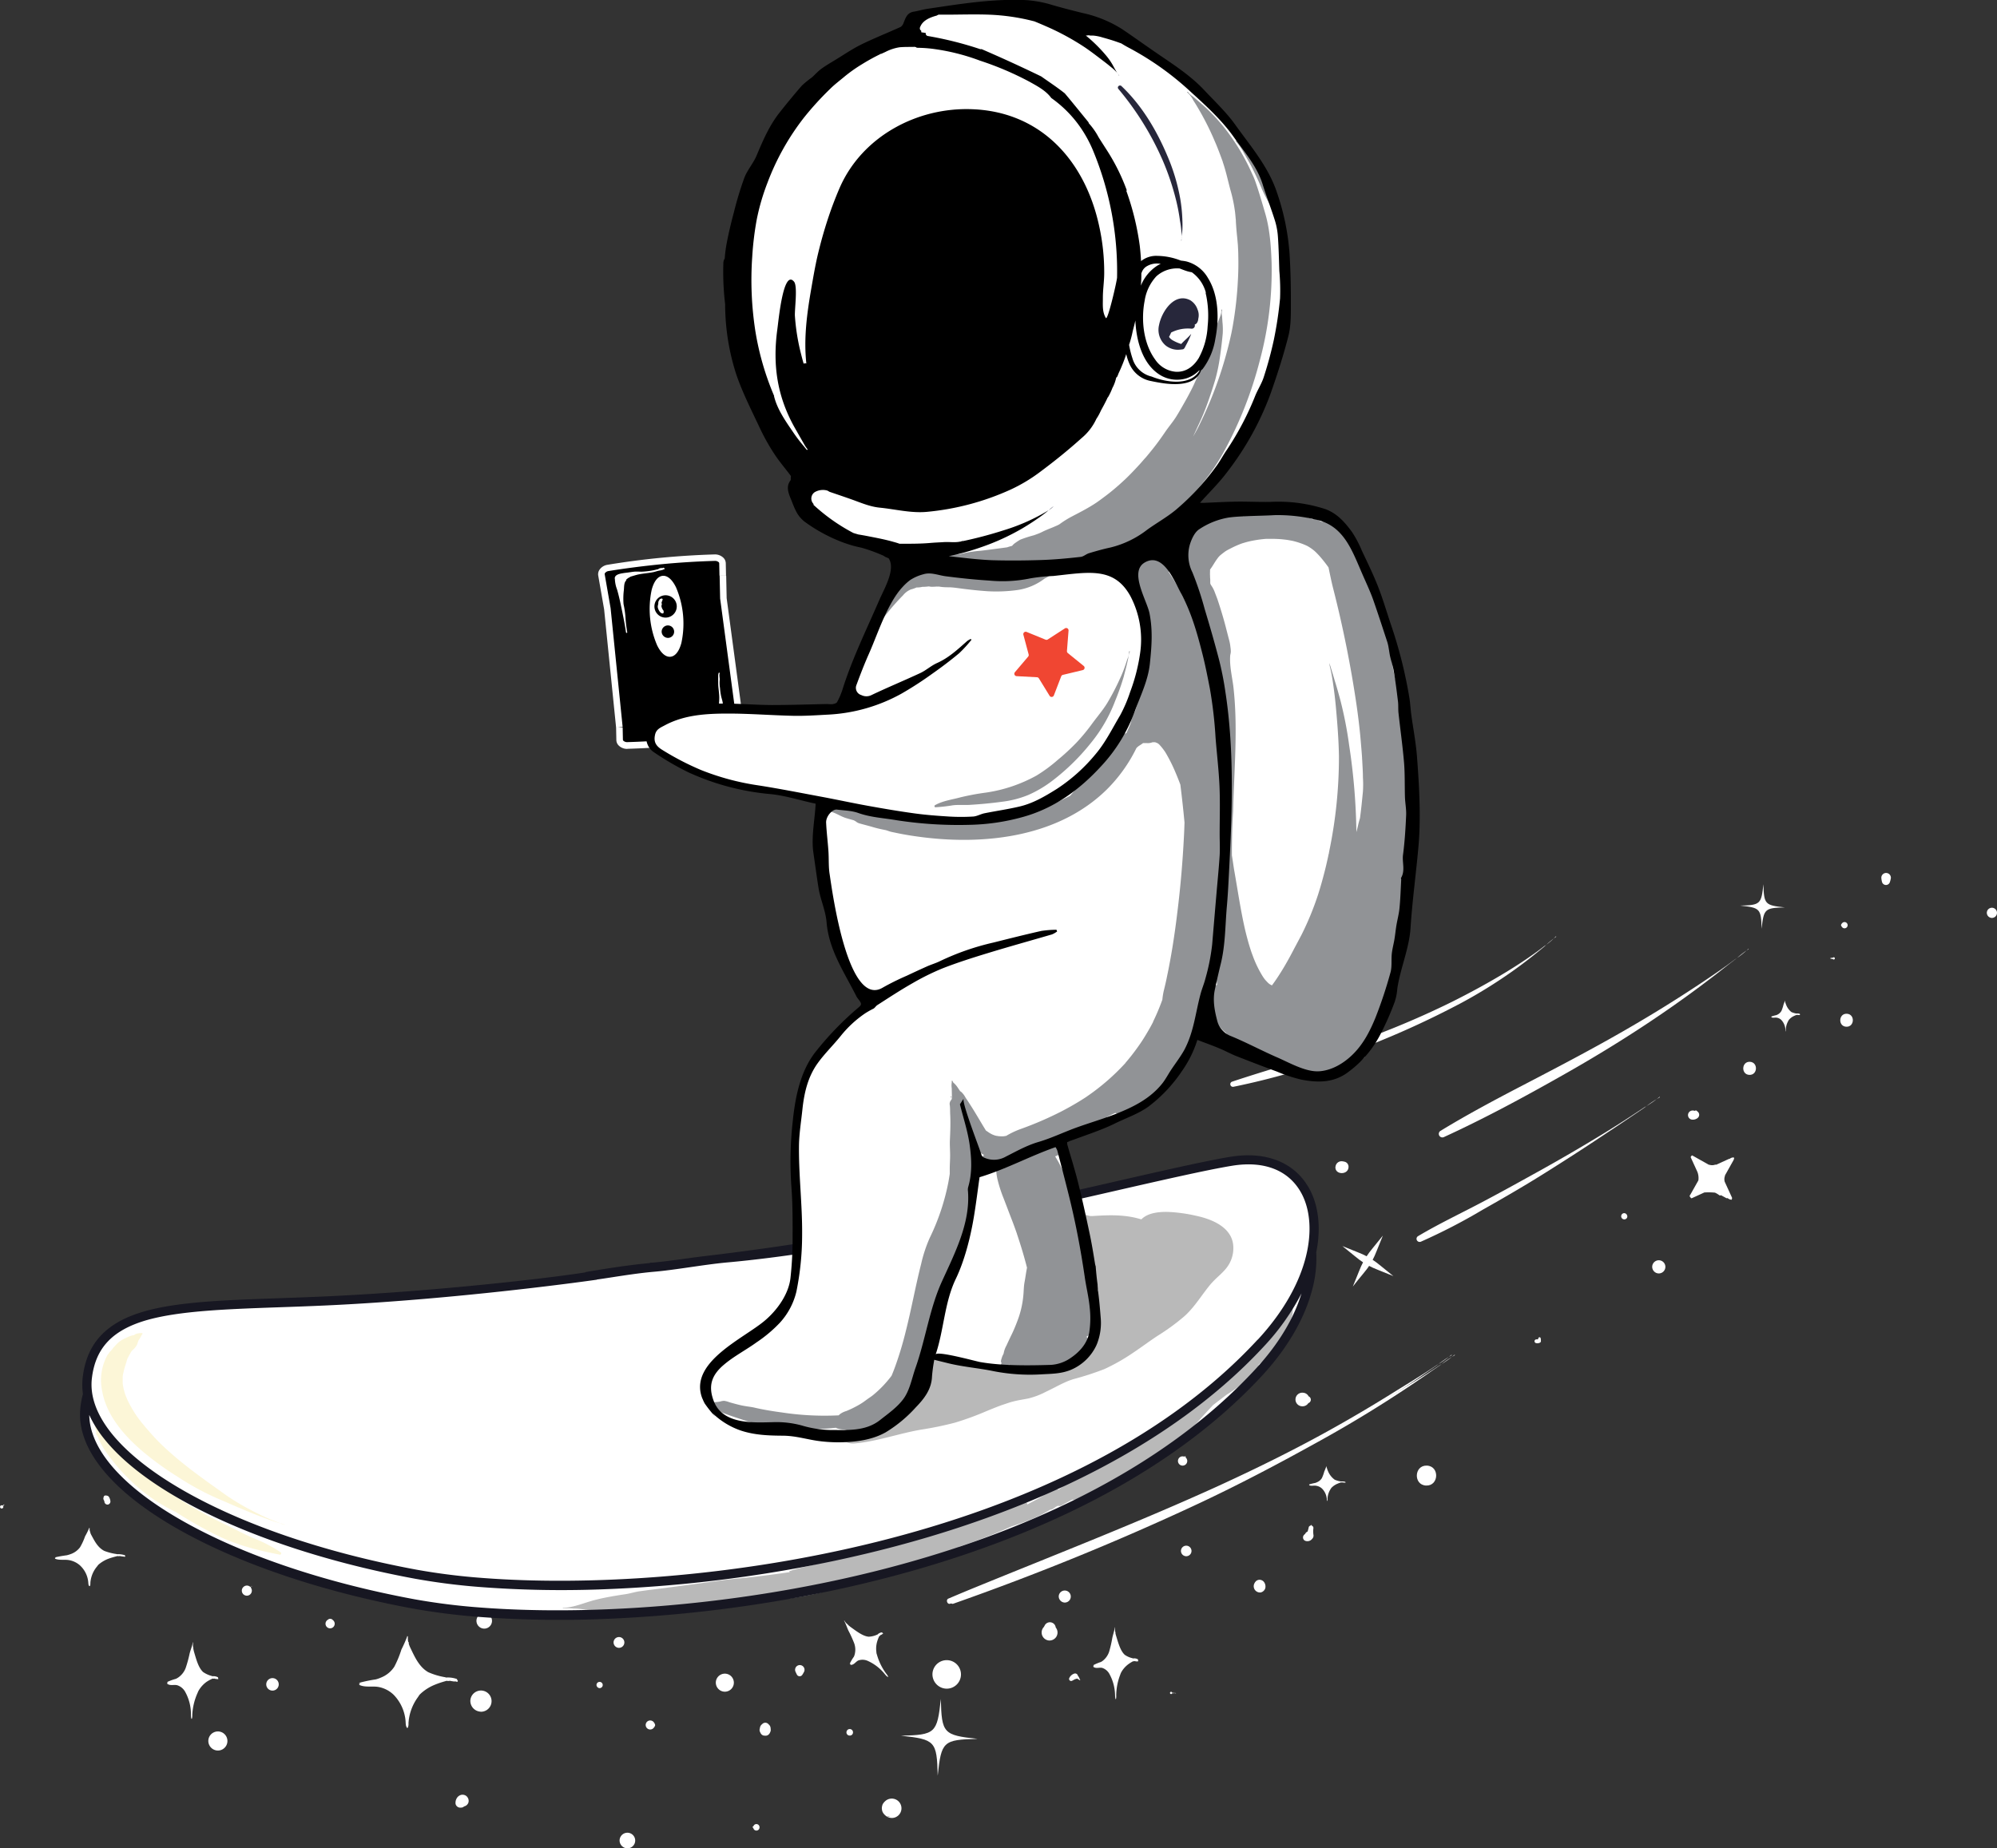 <svg xmlns="http://www.w3.org/2000/svg" viewBox="0 0 639.84 592.34"><rect x="0" y="0" width="639.84" height="592.34" fill="#333333" stroke="none"/><defs><style>.cls-1{fill:#fff;}.cls-2{fill:#b9b9b9;}.cls-3{fill:#547c80;}.cls-4{fill:#fcf6d7;}.cls-5{fill:#171722;}.cls-6{fill:#919396;}.cls-7{fill:#27273b;}.cls-8{fill:#f04632;}</style></defs><g id="Capa_2" data-name="Capa 2"><g id="Capa_1-2" data-name="Capa 1"><path d="M198.45,233.12l.08,4a1.54,1.54,0,0,0,.51,1.08,2.83,2.83,0,0,0,2,.7c5.69-.17,11.46-.53,17.13-1.08s11.4-1.29,17-2.23a2.75,2.75,0,0,0,1.83-1.06,1.53,1.53,0,0,0,.29-1.15l-5.59-41.69-.15-7.18m0,0-.08-4a1.53,1.53,0,0,0-.51-1.07,2.78,2.78,0,0,0-2-.7c-5.7.17-11.46.52-17.13,1.07s-11.4,1.3-17,2.23a2.8,2.8,0,0,0-1.83,1.07,1.53,1.53,0,0,0-.29,1.15l1.89,10.91,3.85,38"></path><path class="cls-1" d="M200.94,240a3.8,3.8,0,0,1-2.62-1,2.53,2.53,0,0,1-.84-1.81l-.08-4-3.84-37.92-1.89-10.84a2.56,2.56,0,0,1,.48-1.94,3.83,3.83,0,0,1,2.5-1.49c5.63-.93,11.38-1.69,17.1-2.24s11.45-.91,17.2-1.08a3.89,3.89,0,0,1,2.75,1,2.54,2.54,0,0,1,.84,1.81l.08,4-2.1,0-.08-4a.52.52,0,0,0-.18-.33,1.8,1.8,0,0,0-1.25-.41c-5.7.17-11.44.52-17.06,1.07S200.58,182.1,195,183a1.73,1.73,0,0,0-1.14.64.51.51,0,0,0-.12.36l1.9,10.91,3.85,38-1.67.17,1.68,0,.08,4a.49.49,0,0,0,.18.33,1.73,1.73,0,0,0,1.25.42c5.67-.16,11.41-.53,17.06-1.07s11.35-1.3,17-2.22a1.73,1.73,0,0,0,1.14-.64.52.52,0,0,0,.12-.36l-5.6-41.73-.16-7.3,2.1,0,.15,7.18,5.59,41.57a2.56,2.56,0,0,1-.49,1.9,3.82,3.82,0,0,1-2.51,1.49c-5.64.93-11.39,1.69-17.09,2.24s-11.48.91-17.2,1.08Z"></path><path class="cls-1" d="M216.58,188.19c-1.23-2.5-2.74-3.8-4.27-3.65s-2.76,1.71-3.49,4.4a29.47,29.47,0,0,0,1.73,17.88c1.23,2.51,2.74,3.8,4.27,3.65s2.76-1.71,3.49-4.4a29.49,29.49,0,0,0-1.73-17.88ZM212,202.58a2,2,0,1,1,2.23,1.84A2.05,2.05,0,0,1,212,202.58Zm1.6-4.67a3.58,3.58,0,1,1,3.22-3.91A3.59,3.59,0,0,1,213.6,197.91Z"></path><path class="cls-1" d="M230.65,231.73a1,1,0,0,0,.52-.13c.8-.45.75-1.7.74-2.49a14.72,14.72,0,0,0-.12-1.49c-.09-.8-.11-1.62-.23-2.42s-.34-1.32-.49-2a20.55,20.55,0,0,1-.38-2.71,10.38,10.38,0,0,1-.1-2.49c.09-.73-.23-1.47,0-2.19a.18.18,0,0,0-.33-.14,2.77,2.77,0,0,0-.15,1.18c0,.65,0,1.29,0,2,0,1.62.36,3.22.34,4.83,0,1-.14,2-.15,3a.19.19,0,0,0,0,.1,4.81,4.81,0,0,1-.55,1.4l-.05,0-.06,0a.46.46,0,0,0-.26.17c-.51.85-2.09,1-3,1.38a23,23,0,0,1-4.16,1c-1.45.1-2.9.18-4.33.34-.8.09-1.55.27-2.36.32s-1.58.1-2.36.2a.21.21,0,0,0,0,.41c1.47-.12,2.94-.19,4.41-.18s3.12-.17,4.68-.18a30.05,30.05,0,0,1,4.65.05A9.33,9.33,0,0,0,230.65,231.73Z"></path><path class="cls-1" d="M212,182.7c.27,0,.51-.21.78-.26a.18.18,0,0,0,0-.36h0a.19.19,0,0,0-.29-.12l-.15.08-.25,0a2.16,2.16,0,0,0-1,.2.22.22,0,0,0-.14.17,4.51,4.51,0,0,0-.53.09,17.55,17.55,0,0,1-2.18.45,24.37,24.37,0,0,1-2.71.26c-.78,0-1.59-.08-2.37,0s-1.52.22-2.28.31c-.47.05-.94.11-1.4.19-.81.14-2.19.39-2.47,1.32a.87.87,0,0,0,0,.53,10.26,10.26,0,0,0,.69,3.34c.44,1.49.79,3,1.11,4.49.65,3.07,1.31,6.16,1.76,9.27a.2.2,0,0,0,.4-.05,42.89,42.89,0,0,1-.54-4.36,30.16,30.16,0,0,0-.64-4.63v0a22,22,0,0,1,.07-4.29c.13-.93,0-2.5.68-3.2a.41.41,0,0,0,.11-.3.31.31,0,0,0,0-.08l0,0c0,.19,0,.1,0,0a4.46,4.46,0,0,1,1.21-.82.25.25,0,0,0,.09-.09l.12-.05c.82-.23,1.63-.51,2.46-.69,1.59-.33,3.22-.42,4.82-.75.63-.13,1.22-.37,1.86-.48A4.19,4.19,0,0,0,212,182.7Z"></path><path class="cls-1" d="M212,191.81a.43.43,0,0,0-.3.1.42.42,0,0,0-.42.34v.05a.39.39,0,0,0-.11.09,1.4,1.4,0,0,0-.25.89c0,.53-.28.89-.14,1.48s.74,1.9,1.58,1.83a.32.32,0,0,0,.27-.34c0-.3.05-.47-.17-.73a2.79,2.79,0,0,1-.54-1.29c0-.22.1-.31.13-.51s-.19-.59,0-.88a.65.65,0,0,0,.11-.32.37.37,0,0,0,.08-.22C212.42,192.14,212.26,191.82,212,191.81Z"></path><path class="cls-1" d="M560.15,304.11a31.72,31.72,0,0,1-4.23,3.32c-1.64,1.24-3.29,2.45-5,3.62q-4.41,3.07-8.92,6-8.73,5.71-17.75,11c-11.87,7-24.14,13.41-36.38,19.78-8.92,4.64-17.78,9.36-26.37,14.6a1.14,1.14,0,0,0,1.07,2c13.1-6,25.71-12.83,38.23-19.92,12-6.78,23.8-14.11,35.06-22q6-4.2,11.78-8.61c2-1.5,3.89-3,5.85-4.54l3.16-2.44a30,30,0,0,1,3.55-2.71c.1-.06,0-.2-.08-.12Z"></path><path class="cls-1" d="M531.7,351.53a34.59,34.59,0,0,1-4.84,3.33c-1.51,1-3,2-4.54,3-3.05,2-6.11,3.93-9.22,5.82q-9.54,5.81-19.31,11.25c-6.44,3.57-12.87,7.15-19.38,10.57-6.7,3.53-13.57,6.78-20.08,10.66a1,1,0,0,0,.94,1.76,186,186,0,0,0,19.78-10.23c6.54-3.69,13.06-7.46,19.43-11.45s12.62-8,18.84-12.16c3-2,6.06-4,9.08-6.07q2.26-1.51,4.51-3.06a39,39,0,0,1,4.88-3.29c.09,0,0-.19-.09-.12Z"></path><path class="cls-1" d="M465,434.21a34.9,34.9,0,0,1-4.73,3.32c-1.59,1.07-3.18,2.12-4.8,3.14-3.07,1.94-6.17,3.82-9.25,5.74q-9.08,5.67-18.39,10.9c-12.15,6.84-24.63,13-37.31,18.82-25.69,11.71-52,21.93-78.12,32.61-2.85,1.16-5.7,2.36-8.54,3.57-.91.39-.33,2,.61,1.63a849.45,849.45,0,0,0,78.72-32.16c12.57-5.9,24.85-12.36,37-19.09a399.49,399.49,0,0,0,36.48-22.58c1.33-.94,2.67-1.85,4-2.78a35.07,35.07,0,0,1,4.42-3c.1-.05,0-.2-.08-.12Z"></path><path class="cls-1" d="M466,434.2a34.8,34.8,0,0,1-4.72,3.32c-1.59,1.07-3.18,2.11-4.8,3.14-3.07,1.94-6.17,3.82-9.25,5.74q-9.08,5.66-18.4,10.9c-12.14,6.84-24.62,13-37.31,18.82-25.68,11.71-52,21.93-78.11,32.6q-4.29,1.75-8.54,3.58c-.91.39-.33,2,.61,1.63,26.72-9.4,53.07-20.14,78.72-32.16,12.57-5.9,24.85-12.36,37-19.09a399.49,399.49,0,0,0,36.48-22.58c1.33-.94,2.67-1.85,4-2.78a36.25,36.25,0,0,1,4.42-3c.1,0,0-.19-.09-.11Z"></path><path class="cls-1" d="M498.45,300.13a22,22,0,0,1-3.69,3.1c-1.37,1.08-2.79,2.1-4.22,3.1-2.6,1.83-5.28,3.55-8,5.21-5.58,3.39-11.34,6.52-17.18,9.45a278.53,278.53,0,0,1-37.11,15.11c-11.1,3.7-22.37,6.84-33.47,10.54a.85.85,0,0,0,.39,1.65,229.78,229.78,0,0,0,36.67-10.71,284.89,284.89,0,0,0,36.43-16.2,157.31,157.31,0,0,0,16-9.9q3.62-2.55,7.08-5.32c1.18-.94,2.34-1.89,3.5-2.84a31,31,0,0,1,3.71-3.09c.1-.06,0-.2-.1-.1Z"></path><path class="cls-1" d="M146.54,538.46l-.06,0a.34.34,0,0,0-.23-.43,8.92,8.92,0,0,0-3.42-.42.25.25,0,0,0-.16-.1,22.46,22.46,0,0,1-5.44-1.61c-3-1.72-4.38-5-5.73-7.77a10.1,10.1,0,0,1-.53-1.34c0-.1,0-.2,0-.3a.34.34,0,0,0-.17-.32,5.36,5.36,0,0,1-.12-1.53l0-.08c.07-.12-.06-.22-.17-.18a.91.91,0,0,0,0-.17s0,0,0,0-.05.19-.07.29a41.71,41.71,0,0,1-1.83,4.14,33,33,0,0,1-2.28,5.51,9.14,9.14,0,0,1-4.3,3.48,10.76,10.76,0,0,1-1.62.57,46.08,46.08,0,0,0-5.25,1.08c-.12,0-.08.18,0,.16l.45,0a3.52,3.52,0,0,0-.39.17.22.22,0,0,0,0,.4c1.86.84,4.13.26,6.1.63a9.44,9.44,0,0,1,4.78,2.47,13.65,13.65,0,0,1,3.87,8.82,7.59,7.59,0,0,0,.14,1.25.16.16,0,0,0,.09.11,1.4,1.4,0,0,0,.09.29h0a.17.17,0,0,0,.22.14.21.21,0,0,0,.18-.08,0,0,0,0,1,0,0h0a3.35,3.35,0,0,0,.19-1.41,15.71,15.71,0,0,1,3-8.3l.5-.75.2-.22a15,15,0,0,1,4.82-3.08,29.17,29.17,0,0,1,3.23-1.09l.45-.14a2.28,2.28,0,0,0,1.07,0h0a12.31,12.31,0,0,0,1.48.23.16.16,0,0,0,.18-.07l.48.13A.18.18,0,0,0,146.54,538.46Zm-23.68,1.91h0l.06,0Zm3.56,1.91.21.17,0,0Zm4.6,5.54c0-.06,0-.12-.05-.18l.11,0Zm2-11.14v-.11a.13.13,0,0,1,0,.06Zm3.55,0,0-.06.09,0Z"></path><path class="cls-1" d="M40.1,498.64l-.05,0a.21.21,0,0,0-.16-.27,7.17,7.17,0,0,0-2.45-.28.24.24,0,0,0-.11-.06,18.14,18.14,0,0,1-3.9-1c-2.14-1.1-3.14-3.21-4.12-5a5.48,5.48,0,0,1-.38-.85,1.21,1.21,0,0,0,0-.19.22.22,0,0,0-.12-.21,3,3,0,0,1-.09-1l0,0c0-.07-.05-.14-.12-.12a.34.34,0,0,1,0-.1h0a1.33,1.33,0,0,0-.05.19,24.46,24.46,0,0,1-1.3,2.62,19,19,0,0,1-1.61,3.5,6.46,6.46,0,0,1-3.06,2.2,9.65,9.65,0,0,1-1.16.35c-1.27.17-2.53.38-3.75.67-.08,0-.05.11,0,.1l.32,0-.28.11c-.1.05-.14.2,0,.25,1.33.54,2.95.18,4.36.42a7.12,7.12,0,0,1,3.43,1.59,8.33,8.33,0,0,1,2.79,5.61,5.47,5.47,0,0,0,.1.8.16.16,0,0,0,.07.07.67.67,0,0,0,.07.18h0c0,.07.09.1.16.09a.15.15,0,0,0,.13-.05v0h0a1.93,1.93,0,0,0,.13-.89A9.16,9.16,0,0,1,31.1,502l.35-.47.15-.14A10.58,10.58,0,0,1,35,499.44c.75-.27,1.53-.48,2.31-.68l.32-.09a1.62,1.62,0,0,0,.76,0h0a9.15,9.15,0,0,0,1,.15.13.13,0,0,0,.13,0l.35.08C40.14,498.89,40.23,498.71,40.1,498.64Zm-16.92,1.13h0l0,0ZM25.73,501l.15.1,0,0Zm3.3,3.53,0-.11.08,0S29.05,504.49,29,504.53Zm1.43-7.07v-.07a.06.06,0,0,0,0,0Zm2.54,0,0,0,.06,0Z"></path><path class="cls-1" d="M282.76,523.33h0a.31.31,0,0,0-.29-.19,2.44,2.44,0,0,0-1.39.75.22.22,0,0,0-.11,0,7.06,7.06,0,0,1-2.66.63c-1.87-.17-3.94-1.79-5.74-3.08-.26-.19-.54-.42-.82-.67l-.14-.19a.29.29,0,0,0-.21-.14,7.25,7.25,0,0,1-.78-.91.14.14,0,0,0,0-.06c0-.1-.13-.12-.15-.07l-.08-.1s0,0,0,0a2,2,0,0,0,.11.2c.49.86.89,2.13,1.35,3.1a37.83,37.83,0,0,1,1.85,4.07,6.08,6.08,0,0,1,.17,3.43,4.37,4.37,0,0,1-.29.84,14.39,14.39,0,0,0-1.31,2.22c0,.06.06.13.09.09s.09-.11.14-.17a.86.86,0,0,0-.06.23c0,.09.08.25.19.24,1.05,0,1.56-1.07,2.42-1.43a4.06,4.06,0,0,1,2.86.1,14.63,14.63,0,0,1,5.58,4.29c.21.25.42.49.65.72a.12.12,0,0,0,.08,0l.18.16h0c.06.07.12.06.15,0a.08.08,0,0,0,0-.1v0h0a3.93,3.93,0,0,0-.61-.93,19,19,0,0,1-2.95-6l-.18-.6,0-.2a8.11,8.11,0,0,1,.19-3.33,11.92,11.92,0,0,1,.6-1.65,1.89,1.89,0,0,0,.09-.21.67.67,0,0,0,.36-.34v0h0a3.32,3.32,0,0,0,.63-.3s0,0,0-.09l.23-.07C283,523.56,282.88,523.35,282.76,523.33Zm-7.34,8.24h0Zm2.16.12.15,0,0,0Zm4.26,2-.1-.09,0-.06Zm-4.64-7.48-.05-.06,0,0Zm1.25-1,0,0h0Z"></path><path class="cls-1" d="M364.63,532.06l0,0a.31.31,0,0,0-.11-.33,2.43,2.43,0,0,0-1.56-.23.15.15,0,0,0-.08-.08,7,7,0,0,1-2.51-1.1c-1.39-1.26-2.07-3.8-2.72-5.91a8.59,8.59,0,0,1-.26-1v-.23a.34.34,0,0,0-.08-.25,6,6,0,0,1-.07-1.19.25.25,0,0,1,0-.07c0-.09,0-.17-.08-.13a.62.62,0,0,1,0-.13h0a1.85,1.85,0,0,0,0,.23c-.11,1-.57,2.24-.78,3.29a38.35,38.35,0,0,1-1,4.36,6.14,6.14,0,0,1-1.93,2.85,4.66,4.66,0,0,1-.73.49,13.7,13.7,0,0,0-2.39,1c-.06,0,0,.14,0,.12l.21,0a.84.84,0,0,0-.18.15c-.07.07-.09.25,0,.31.86.61,1.89.08,2.8.31a4.08,4.08,0,0,1,2.22,1.8,14.62,14.62,0,0,1,1.88,6.78,7.77,7.77,0,0,0,.08,1,.13.13,0,0,0,0,.09,1.74,1.74,0,0,0,.05.22h0c0,.09.06.12.1.11a.1.1,0,0,0,.08-.08h0a4.46,4.46,0,0,0,.07-1.1,18.79,18.79,0,0,1,1.26-6.58c.07-.2.14-.39.22-.59l.09-.18a8.12,8.12,0,0,1,2.16-2.54,10.78,10.78,0,0,1,1.47-.95l.2-.12a.64.64,0,0,0,.49-.06h0a3.16,3.16,0,0,0,.68.14s.06,0,.08-.06a1,1,0,0,1,.22.09C364.66,532.37,364.72,532.14,364.63,532.06Zm-10.81,2.16h0l0,0Zm1.65,1.4.1.12v0Zm2.17,4.19a.59.59,0,0,0,0-.13l.05,0Zm.8-8.76v0Zm1.63-.09,0,0,0,0Z"></path><path class="cls-1" d="M431.08,475.05h0a.13.13,0,0,0-.09-.16,3.38,3.38,0,0,0-1.27-.12l-.06,0a8.27,8.27,0,0,1-2-.55,6.33,6.33,0,0,1-2.22-2.9,3.26,3.26,0,0,1-.21-.5v-.12a.13.13,0,0,0-.07-.12A2.38,2.38,0,0,1,425,470l0,0a.05.05,0,0,0-.07-.07.2.2,0,0,0,0-.07h0s0,.08,0,.11a14.83,14.83,0,0,1-.63,1.61,12.76,12.76,0,0,1-.78,2.14A3.37,3.37,0,0,1,422,475a3.13,3.13,0,0,1-.6.24,18.13,18.13,0,0,0-1.93.48s0,.07,0,.06l.17,0-.15.07a.09.09,0,0,0,0,.15c.7.3,1.54,0,2.27.16a3.48,3.48,0,0,1,1.81.89,5.32,5.32,0,0,1,1.54,3.32,2.42,2.42,0,0,0,.07.47.05.05,0,0,0,0,0,.76.76,0,0,0,0,.11h0a.09.09,0,0,0,.15,0h0a1.35,1.35,0,0,0,0-.53,6.2,6.2,0,0,1,1-3.22l.18-.29.07-.09a5.79,5.79,0,0,1,1.75-1.24,11.28,11.28,0,0,1,1.19-.46l.16-.05a.9.9,0,0,0,.4,0h0a3.45,3.45,0,0,0,.55.07.07.07,0,0,0,.07,0l.18,0A.07.07,0,0,0,431.08,475.05Zm-8.77,1h0Zm1.35.69.08.06v0Zm1.77,2.06s0-.05,0-.07h0Zm.62-4.29v0h0Zm1.32,0v0h0Z"></path><path class="cls-1" d="M576.7,325.06h0a.13.13,0,0,0-.08-.15,2.3,2.3,0,0,0-1-.1.05.05,0,0,0-.05,0,6.17,6.17,0,0,1-1.63-.49,5.67,5.67,0,0,1-1.77-2.61,2.75,2.75,0,0,1-.17-.46v-.1a.13.13,0,0,0-.05-.11,1.91,1.91,0,0,1,0-.52v0s0-.08,0-.06a.13.13,0,0,0,0-.06h0s0,.06,0,.1c-.08.43-.37,1-.51,1.45a13,13,0,0,1-.62,1.92,2.93,2.93,0,0,1-1.24,1.25,3.33,3.33,0,0,1-.48.21,12.36,12.36,0,0,0-1.55.44,0,0,0,1,0,0,.05l.13,0-.11.06s-.06.11,0,.14c.56.27,1.22,0,1.81.14a2.62,2.62,0,0,1,1.44.8,5,5,0,0,1,1.23,3,3,3,0,0,0,.06.43s0,0,0,0l0,.1h0s0,.05.06.05a.14.14,0,0,0,0,0h0a1.29,1.29,0,0,0,0-.48,6,6,0,0,1,.81-2.9c0-.09.09-.17.14-.26l.06-.08a4.5,4.5,0,0,1,1.4-1.12,7.86,7.86,0,0,1,.94-.41l.14-.05a.66.66,0,0,0,.31,0h0a3.32,3.32,0,0,0,.44.06.06.06,0,0,0,.06,0l.14,0C576.72,325.2,576.75,325.1,576.7,325.06Zm-7,.94h0Zm1.08.61.06.06h0A.46.46,0,0,1,570.77,326.61Zm1.41,1.85,0-.06h0Zm.5-3.86v0h0Zm1.06,0,0,0h0Z"></path><path class="cls-1" d="M69.89,537.86l0,0a.36.36,0,0,0-.12-.36,3,3,0,0,0-1.78-.3.15.15,0,0,0-.08-.08,8.74,8.74,0,0,1-2.82-1.27c-1.54-1.4-2.22-4.13-2.9-6.4a10.72,10.72,0,0,1-.25-1.11c0-.08,0-.17,0-.25a.32.32,0,0,0-.09-.27,6.8,6.8,0,0,1,0-1.27l0-.07c0-.09,0-.18-.09-.15v-.14h0a2,2,0,0,0,0,.24c-.17,1.05-.73,2.37-1,3.47a40.2,40.2,0,0,1-1.26,4.62,6.42,6.42,0,0,1-2.29,3,5.38,5.38,0,0,1-.85.5,17.71,17.71,0,0,0-2.76,1c-.06,0,0,.15,0,.14l.24,0-.21.15c-.07.07-.1.26,0,.33,1,.68,2.15.16,3.18.44a4.49,4.49,0,0,1,2.46,2,14.76,14.76,0,0,1,1.91,7.3c0,.35,0,.69.06,1a.11.11,0,0,0,0,.09,1.44,1.44,0,0,0,.05.24h0c0,.1.06.13.12.12a.1.1,0,0,0,.09-.07v0h0a4.47,4.47,0,0,0,.11-1.17,19.18,19.18,0,0,1,1.67-7c.08-.21.17-.41.26-.62a1.18,1.18,0,0,0,.11-.19A9.07,9.07,0,0,1,66.17,539a12.42,12.42,0,0,1,1.7-.95l.24-.12a.78.78,0,0,0,.56,0v0h0a4.25,4.25,0,0,0,.77.17.1.1,0,0,0,.1-.06l.25.1C69.91,538.19,70,538,69.89,537.86Zm-12.39,1.9Zm1.83,1.54a1.34,1.34,0,0,1,.11.14v0Zm2.33,4.56c0-.05,0-.1,0-.15l.06,0C61.69,545.74,61.67,545.8,61.66,545.86Zm1.21-9.31v0Zm1.86,0,0,0,0,0Z"></path><path class="cls-1" d="M549.34,382.2a.25.25,0,0,0,.12,0,8,8,0,0,1,1.39.82.41.41,0,0,0,.53,0l1.84,1a.4.4,0,0,1,.45.05,2,2,0,0,0,1.17.4,2.13,2.13,0,0,0,.12-.6l-2.36-5.15a3.06,3.06,0,0,1,.08-1.89.89.89,0,0,0,0-.14l2.74-4.89v0c.07-.18.39-.8,0-.87a1.82,1.82,0,0,0-1.14.38.41.41,0,0,1-.29.07l-4.13,1.89a.53.53,0,0,0-.39,0,2.87,2.87,0,0,1-1.81,0h-.16l-5.33-3a.92.92,0,0,0-.38.35.63.63,0,0,0-.09.25l2.14,4.67a5.53,5.53,0,0,1,.32,2.75l-2.59,4.6v0a.5.5,0,0,0,.11.84.5.5,0,0,1,0,.17.91.91,0,0,0,.34.11l4.06-1.86A22.3,22.3,0,0,1,549.34,382.2Z"></path><path class="cls-1" d="M560.66,340.28c-2.7-.11-2.88,4.08-.17,4.19S563.36,340.4,560.66,340.28Z"></path><path class="cls-1" d="M591.72,324.88c-2.68-.11-2.85,4.05-.17,4.16S594.41,325,591.72,324.88Z"></path><path class="cls-1" d="M521.4,389.84a1.21,1.21,0,0,0-.29-.72,1,1,0,0,0-.73-.34,1,1,0,1,0,.84,1.61,1,1,0,0,0,.18-.55Z"></path><path class="cls-1" d="M531.37,408.1a2.11,2.11,0,1,0-2-2.2,2.13,2.13,0,0,0,2,2.2Z"></path><path class="cls-1" d="M542.83,356.25s0,.09-.05.14l.54-.38a1.56,1.56,0,0,0-.77.15l.3-.12-.07,0,.34,0H543l.35.06a1.28,1.28,0,0,1-.28-.07,1.87,1.87,0,0,0-1.1-.1,1.47,1.47,0,0,0-.11,2.83,2.37,2.37,0,0,0,1.63-.2,1.67,1.67,0,0,0,.73-.61,1.25,1.25,0,0,0,.16-1,1.29,1.29,0,0,0-.83-.91l-.06,0,.36.39,0-.14a.51.51,0,0,0-1,0Z"></path><path class="cls-1" d="M427.88,373.88c-.28,2.71,4.17,2.78,4.19.07a1.65,1.65,0,0,0-1.12-1.61c-.26-.08-1.24-.29-.53-.08l.82.52,0,0,.42,1.89s0-.05,0-.07a1.92,1.92,0,1,0-3.76-.67Z"></path><path class="cls-1" d="M456.92,476.08c4.13.17,4.39-6.22.26-6.39s-4.38,6.22-.26,6.39Z"></path><path class="cls-1" d="M405.37,509.08a2.39,2.39,0,0,0-.25-1.88,1.82,1.82,0,0,0-1.47-.92,1.71,1.71,0,0,0-.89.2,1.79,1.79,0,0,0-.65.6l-.19.27c.1-.13.21-.25.32-.38l-.05,0,.4-.29,0,0a2,2,0,0,0,1.37,3.65,2,2,0,0,0,1.43-1.32Z"></path><path class="cls-1" d="M492.87,428.86c0,.13-.07.26-.11.39a.88.88,0,0,1-.05.15c0,.14.05-.08,0,0l.45-.23a.69.69,0,0,0-.4.06s-.33.24,0,0l-.06,0c.2-.09.1,0,0,0l-.09,0c.22,0,0,0,0,0h-.32a.61.61,0,0,0-.63.58.62.62,0,0,0,.58.63,1.71,1.71,0,0,0,1.27-.22.64.64,0,0,0,.13-.78l0-.06.06.26a2.58,2.58,0,0,0-.09-.83.36.36,0,0,0-.69,0Z"></path><path class="cls-1" d="M586.55,307.24l.84.14-.2-.12a.36.36,0,1,0,0-.24l.21-.1-.85.07a.13.13,0,0,0,0,.25Z"></path><path class="cls-1" d="M589.86,296.49a1.72,1.72,0,0,0,.54.82,1,1,0,1,0,.07-1.67,1.58,1.58,0,0,0-.6.77.08.08,0,0,0,0,.08Z"></path><path class="cls-1" d="M605.51,282.71a7.64,7.64,0,0,0,.32-1.25,1.53,1.53,0,1,0-3.05-.12,7,7,0,0,0,.21,1.27,1.31,1.31,0,0,0,2.52.1Z"></path><path class="cls-1" d="M638.14,294.17a1.63,1.63,0,1,0-1.56-1.7,1.66,1.66,0,0,0,1.56,1.7Z"></path><path class="cls-1" d="M303.13,541.17a4.57,4.57,0,1,0-4.37-4.75,4.61,4.61,0,0,0,4.37,4.75Z"></path><path class="cls-1" d="M232.11,542.14a2.89,2.89,0,1,0-2.76-3,2.91,2.91,0,0,0,2.76,3Z"></path><path class="cls-1" d="M80.58,508.35c0,.09-.07.12-.13.16s-.11.14-.45-.1a1.6,1.6,0,0,0-2,.17,1.61,1.61,0,0,0,1.84,2.61,1.61,1.61,0,0,0,.81-1.79,2.41,2.41,0,0,0-.33-.71l.09-.11c.06-.06.11-.15.2-.14.27,0-.1-.35-.08-.09Z"></path><path class="cls-1" d="M69.68,561a3.06,3.06,0,1,0-2.93-3.18A3.09,3.09,0,0,0,69.68,561Z"></path><path class="cls-1" d="M200.91,592.34a2.5,2.5,0,1,0-2.39-2.6,2.53,2.53,0,0,0,2.39,2.6Z"></path><path class="cls-1" d="M243.94,553c-.21.45-.2.52.05.23-2,1.64,1.37,4.4,2.63,2.2a2.36,2.36,0,0,0,.29-1.51,1.72,1.72,0,0,0-3.43-.15,2.34,2.34,0,0,0,.16,1.54c1.07,2.29,4.61-.19,2.8-2,.22.31.24.24.06-.22a1.34,1.34,0,0,0-2.56-.11Z"></path><path class="cls-1" d="M147.92,579.3a2.11,2.11,0,0,0,.93-.5c-.51.38-.17.11,0,0a2.56,2.56,0,0,0,.54-.39c.19-.18-.5.28-.23.17l-.43.16h0l-.48,0h0l-.47-.08h0l-.42-.19a2.2,2.2,0,0,1-.55-.61.16.16,0,0,1,0,.07c-.06-.15-.11-.29-.17-.43a2.22,2.22,0,0,0,.45.86,1.82,1.82,0,0,0,1.7.52,1.87,1.87,0,0,0,1.28-1.18,1.92,1.92,0,0,0-.17-1.53,1.9,1.9,0,0,0-.66-.72,2.07,2.07,0,0,0-1.44-.25,2.27,2.27,0,0,0-1.4,1,2.85,2.85,0,0,0-.43,1.93,1.55,1.55,0,0,0,1.83,1.14Z"></path><path class="cls-1" d="M209.55,553.59a1.45,1.45,0,0,0,.36-.72,1.49,1.49,0,0,0-.3-.74,1.47,1.47,0,0,0-1.61-.73,1.45,1.45,0,0,0-1.12,1.35,1.45,1.45,0,0,0,2.67.84Z"></path><path class="cls-1" d="M285,582.26h0l-.66-.12.06,0-1.13-.72a3.47,3.47,0,0,0,1.41.91L284,582l0,0-1.29-1.84a3.58,3.58,0,0,0,.3.79,3,3,0,0,0,1.07,1.16,3.09,3.09,0,0,0,2.39.42,3.11,3.11,0,1,0-3.7-4l.82-1.28a3.5,3.5,0,0,0-.59.67,1.66,1.66,0,0,0-.32.7,2.78,2.78,0,0,0-.05,1.54l-.06-.71a.45.45,0,0,0,0,.11l.06.67a2.69,2.69,0,0,0,.6,1.13l.49.41a2.52,2.52,0,0,0,1.25.39Z"></path><path class="cls-1" d="M241.28,585.79l.25.06-.18-.2a1,1,0,0,0,2,0,1,1,0,0,0-2-.16l.2-.18-.26,0a.23.23,0,0,0,0,.43Z"></path><path class="cls-1" d="M198.25,528.09a1.73,1.73,0,1,0-1.66-1.8,1.75,1.75,0,0,0,1.66,1.8Z"></path><path class="cls-1" d="M155.05,521.93a2.49,2.49,0,1,0-2.39-2.59,2.51,2.51,0,0,0,2.39,2.59Z"></path><path class="cls-1" d="M154,548.57A3.4,3.4,0,1,0,150.7,545a3.45,3.45,0,0,0,3.26,3.54Z"></path><path class="cls-1" d="M104.9,519.26l.18-.19a1.47,1.47,0,1,0,1.48.06l.18.21a1.08,1.08,0,0,0-1.84-.08Z"></path><path class="cls-1" d="M85.34,540.15h0a2,2,0,0,0,3.9.16h0a2,2,0,1,0-3.9-.16Z"></path><path class="cls-1" d="M35.36,481a3.22,3.22,0,0,0-.35-1.1c-.27-.54-.66-.61-1.2-.64a.6.6,0,0,0-.61.56c0,.14-.08.18-.08.36a1.1,1.1,0,0,0,.18.62,1.57,1.57,0,0,1,.18.64,1,1,0,0,0,1.16.72,1,1,0,0,0,.72-1.16Z"></path><path class="cls-1" d="M1.25,482.17l-.49.37H.9a.78.78,0,0,0-.36-.13.47.47,0,0,0-.37.14.51.51,0,0,0,0,.73.52.52,0,0,0,.74,0,.48.48,0,0,0,.16-.36.82.82,0,0,0-.1-.37l0,.14.41-.45c0-.06,0-.14-.08-.09Z"></path><path class="cls-1" d="M272.21,556.2a1,1,0,0,0,1.09-1,1,1,0,1,0-2.09-.08,1,1,0,0,0,1,1.08Z"></path><path class="cls-1" d="M192.12,541a1,1,0,1,0-1-1.09,1.05,1.05,0,0,0,1,1.09Z"></path><path class="cls-1" d="M379.59,466.73l-.06.31a1.51,1.51,0,0,1,.22-.11,1.91,1.91,0,0,0-1.17-.18,1.49,1.49,0,1,0,1.78,1.12l-.13-.36a4.62,4.62,0,0,0-.37-.5l0-.27a.13.13,0,0,0-.24,0Z"></path><path class="cls-1" d="M334.54,521.19l-.26.83c.08-.16.15-.33.23-.49l0,0,.35-.41-.08.08,1-.54a2.57,2.57,0,0,0,.39,5.08,2.6,2.6,0,0,0,2.26-1.18,2.57,2.57,0,0,0-1.46-3.85l1,.61-.07-.08.31.44,0,0c.07.17.13.34.19.51-.06-.29-.12-.57-.19-.86a1.87,1.87,0,0,0-3.6-.14Z"></path><path class="cls-1" d="M254.93,535.84c.12.27.24.53.38.79a1,1,0,0,0,1.77.07,8.42,8.42,0,0,0,.45-.76,1.51,1.51,0,1,0-2.6-.1Z"></path><path class="cls-1" d="M341.07,513.58a1.93,1.93,0,1,0-1.85-2,2,2,0,0,0,1.85,2Z"></path><path class="cls-1" d="M346.06,538.29a8.93,8.93,0,0,1-.39-.83c-.09-.17-.28-.29-.32-.47a.91.91,0,0,0-1.07-.67,2.69,2.69,0,0,0-1.66,1.41.66.66,0,0,0,.86.92c.33-.17.65-.35,1-.54.13-.08.1-.05,0,0a1.2,1.2,0,0,0,.79-.37l-.61,0a7.28,7.28,0,0,1,1.25.7c.1.07.24-.06.18-.16Z"></path><path class="cls-1" d="M380,498.73a1.69,1.69,0,1,0-1.62-1.76,1.71,1.71,0,0,0,1.62,1.76Z"></path><path class="cls-1" d="M420.12,488.37c0,.34,0,.45-.42.62a.68.68,0,0,0-.38.45c-.09.41-.19.81-.31,1.2s-.28.25.12.14a1.38,1.38,0,0,0-.86.61c-.16.31-.17.19-.42.47a1.19,1.19,0,0,0,.16,1.84,1.91,1.91,0,0,0,2.39-.52,1.43,1.43,0,0,0,.42-1.35,7.87,7.87,0,0,1,0-2.11.79.79,0,0,0-.36-.7c-.37-.2-.32-.33-.33-.64,0,0,0,0,0,0Z"></path><path class="cls-1" d="M376.63,542.5c-.09.12-.65,0-.78,0l-.22,0c-.06,0-.14-.22-.21-.26a.36.36,0,1,0-.11.65.34.34,0,0,0,.26-.24c0-.06.17,0,.22,0s.75-.09.83,0,.16.06.16,0-.1-.11-.15,0Z"></path><path class="cls-1" d="M419.18,447.45l-.53-.13.86.93a2.15,2.15,0,0,0-2.05-1.92,2.18,2.18,0,1,0-.18,4.35,2.16,2.16,0,0,0,2.2-1.75l-.93.86.54-.09a1.17,1.17,0,0,0,.09-2.25Z"></path><path class="cls-1" d="M301.44,544.47c-1.16,11-1.76,11.52-12.78,11.78,11,1.16,11.52,1.76,11.78,12.79,1.16-11,1.76-11.52,12.79-11.78C302.26,556.09,301.71,555.49,301.44,544.47Z"></path><path class="cls-1" d="M565,283.37c-.67,6.38-1,6.7-7.43,6.85,6.38.68,6.7,1,6.85,7.43.68-6.37,1-6.69,7.43-6.85C565.49,290.13,565.17,289.78,565,283.37Z"></path><path class="cls-1" d="M438.66,405.68c1.4.8,3.93,1.67,7.77,3.27-3.26-2.58-5.25-4.37-6.63-5.21.8-1.4,1.67-3.93,3.27-7.76-2.58,3.26-4.37,5.25-5.2,6.62-1.4-.8-3.93-1.67-7.77-3.27,3.26,2.58,5.25,4.37,6.62,5.21-.79,1.4-1.67,3.93-3.27,7.76C436,409,437.83,407.05,438.66,405.68Z"></path><path class="cls-1" d="M146.56,516.23c-5.06-.54-9.8-1.22-14.1-2-30-5.55-57.32-15-76.83-26.48-9.71-5.74-17.12-11.76-22-17.91-5.13-6.43-7.35-12.79-6.6-18.93a27.76,27.76,0,0,1,.74-3.9l.07-.24,0-.25a20.1,20.1,0,0,1-.05-5.08c1.24-10.25,7.16-16.59,18.61-19.94,10.62-3.12,25.57-3.64,42.89-4.24l.62,0c4.55-.16,9.25-.33,14.15-.55,35-1.59,71.86-5.82,83.8-7.74l1.21-.19,0-.11,1.33-.21c5.1-.83,11.44-1.85,18-2.47l.7-.07h.1c3.52-.32,6.85-.78,10.38-1.27,2.32-.31,4.71-.64,7.17-.93,45.62-5.36,94-15.37,126.52-22.83,18.43-4.23,33-7.57,41.2-8.91a31.41,31.41,0,0,1,8.43-.3c7.1.76,12.51,4.23,15.63,10.05,2.78,5.17,3.5,12.06,2,19.4l0,.15v.16a37.35,37.35,0,0,1-1.3,11.7c-2.4,9.05-7.84,18.35-15.72,26.87C387.7,457,366.83,471.8,341.43,483.82c-22.3,10.56-47.74,18.9-75.62,24.78a436.24,436.24,0,0,1-74.54,9,343.34,343.34,0,0,1-37.11-.69C151.56,516.73,149,516.49,146.56,516.23Z"></path><path class="cls-2" d="M395.07,398.59c-.87-5.62-7.21-8-12-9a48.83,48.83,0,0,0-8.83-1.2c-2.83-.06-6.45.24-8.56,2.39-5.13-1.6-10.28-1.42-15.63-1.07l-.76,0c-1-.25-1.92-.47-2.88-.68a62.58,62.58,0,0,0-19.54-1.17,44.53,44.53,0,0,0-8.56,1.67c-1.54.48-3.06,1.06-4.55,1.69a11.79,11.79,0,0,0-2.34,1.44,5,5,0,0,0-1.9,3.59,2.83,2.83,0,0,0,.3,1.86,1.21,1.21,0,0,0-.05.18c-.12.31-.23.62-.34.92a2.6,2.6,0,0,0,2.13,3.34c1.66,1.56,4,2.25,6.24,2.95,2.66.82,5.36,1.52,8,2.31,1.28.38,2.55.78,3.82,1.23.61.22,1.22.45,1.83.7l.89.37.37.16,0,0a24.29,24.29,0,0,1,3.14,1.87l.32.25.4.33a13.65,13.65,0,0,1,1.37,1.48l.18.23c-.52-.75-.41-.59.34.47l.54.69.71.94s.56.82.7,1a2.39,2.39,0,0,1,.13.21c.15,2.07.28,4.15.44,6.23s.28,4.05.6,6a25.52,25.52,0,0,1-2.76,2.43,2.2,2.2,0,0,0-.25.17l-.9.57c-.68.42-1.38.79-2.09,1.15-1.44.7-2.92,1.32-4.41,1.89l-1.2.46-.69.26c-.83.3-1.74.53-2.55.9l-1,.34a4,4,0,0,0-3.68-4.29c-8.14-1-16.33-.66-24.5-.31-2.19.09-4.12,1.42-4.26,3.78a4.37,4.37,0,0,0,2,3.75c-.31.64-.6,1.31-.91,2l-.21.9s-.44,1.18-.19.78c-.35.57-.72,1.11-1.12,1.64l-.16.19-.08,0-1.79.63c1.38-.49.77-.27.46-.18s-.76.2-1.14.29c-3.92.86-7.94,1.18-11.87,2s-9,2.06-10.4,6.25a4.1,4.1,0,0,0,1.34,4.47c.69,1.93,2.62,2.72,4.62,2.54,7.18-.64,14.07-3.16,21.16-4.4a108.69,108.69,0,0,0,10.88-2.23,93.62,93.62,0,0,0,10-3.64c1.53-.63,3.06-1.26,4.61-1.84l.32-.12.27-.09,1.2-.4,1.23-.41c.48-.16,1-.28,1.46-.4,1.53-.37,3.1-.59,4.64-.91a25,25,0,0,0,5.52-2.12c1.51-.72,3-1.5,4.49-2.25.75-.37,1.51-.72,2.28-1.06.35-.15.72-.29,1.08-.43-.7.27.72-.23.85-.28a91.13,91.13,0,0,0,10-3.24,62.06,62.06,0,0,0,8.87-5c3.21-2.13,5.32-3.78,8.26-5.71a69.2,69.2,0,0,0,8.51-6.22c2.62-2.34,4.62-5.33,6.71-8.12.47-.62.94-1.23,1.42-1.82l.49-.58.62-.66c1.28-1.34,2.71-2.47,3.91-3.89A10.26,10.26,0,0,0,395.07,398.59Z"></path><path class="cls-3" d="M271.09,455.14c.16,0,.31,0,.47,0Z"></path><path class="cls-3" d="M270.27,455.27a7.37,7.37,0,0,1,.82-.13,5.89,5.89,0,0,1-.84,0C270.15,455.11,270.16,455.29,270.27,455.27Z"></path><path class="cls-2" d="M413.54,424.39c-.56.61-1.07,1.24-1.6,1.87a18.16,18.16,0,0,0,1.6-3.06,16.59,16.59,0,0,0,.59-2.17,11.6,11.6,0,0,0,0-2.2s0,0,0,0a11.41,11.41,0,0,1-.95,1.88,11.92,11.92,0,0,1-1.25,2,42.41,42.41,0,0,1-3.46,4.22,87,87,0,0,1-9.6,8.6c-3.52,2.83-7,5.65-10.39,8.68-.21.18-.42.38-.62.57a27.77,27.77,0,0,0-8.17,7.61,1,1,0,0,0-1.41-.26c-3.35,2.59-6.47,5.45-9.79,8.08-5,3.1-10.14,5.9-15.29,8.69a1.34,1.34,0,0,0-.71,1.11c-.66.27-1.33.56-2,.86a60.5,60.5,0,0,0-11.28,6.5,2.32,2.32,0,0,0-.38-.05,3.72,3.72,0,0,0-2.56.64c-.82.59-1.67,1.14-2.53,1.67-1.49.92-3.06,1.68-4.6,2.51a1.58,1.58,0,0,0-1.93-1.36,56.12,56.12,0,0,0-9.77,4c-2,.88-4.07,1.79-6.1,2.69l-.77,0a21.76,21.76,0,0,0-4.12.14c-2.58.58-5.14,1.22-7.69,1.9-5.24,1.38-10.4,3.09-15.57,4.7-2.5.78-5,1.59-7.45,2.4-1.31.43-2.56,1.09-3.87,1.48s-2.6.76-3.91,1.12c-2.46.69-4.79,1.67-7.28,2.28s-5.17,1.13-7.65,2a.15.15,0,0,0,0,.3h.2c-3.84.58-7.69,1.08-11.55,1.53s-7.8.74-11.67,1.3-7.65,1.06-11.48,1.56c-3,.39-6,.82-9.06,1.18-1.5.18-3,.39-4.48.59-1.66.23-3.27.79-4.93,1-3.16.48-6.34,1-9.44,1.8-3.35.85-6.73,2.43-10.23,2.52-.1,0-.09.16,0,.15a24.69,24.69,0,0,1,3.33.08,21.22,21.22,0,0,1,2.88.21,36,36,0,0,0,6.23.37c4,0,7.88-.06,11.83.07,3.76.12,7.57-.46,11.33-.64s7.68-.33,11.52-.53c8-.42,16.05-1.43,24-2.54a101.55,101.55,0,0,0,11.63-2.1c3.73-1,7.45-1.9,11.15-2.94,6.33-1.76,12.54-3.89,18.74-6.06,3.24-1.14,6.5-2.25,9.68-3.52a25.83,25.83,0,0,0,4.3-1.91l.58-.34.06,0c3.68-1.2,7.31-2.57,10.89-4,1.89-.77,3.76-1.59,5.62-2.42,1.3-.41,2.59-.85,3.87-1.33a52.72,52.72,0,0,0,5.53-2.35c1-.51,1.95-1.06,2.89-1.64a2.12,2.12,0,0,0,1.18-.45l.73-.52.6-.29a1.75,1.75,0,0,0,1.32-.18c1.07-.64,2.17-1.23,3.27-1.79a2.24,2.24,0,0,0,1.28-.15c6.63-2.73,13.43-4.94,19.76-8.37a43.45,43.45,0,0,0,8.57-5.95q.93-.84,1.8-1.77a.93.93,0,0,0,1,0,31.39,31.39,0,0,0,4.27-4.64c1.39-1.63,2.82-3.24,4.24-4.85s2.76-3.05,4.16-4.55c1.43-1.11,2.88-2.22,4.33-3.31a52.66,52.66,0,0,0,5.45-3.88l1.32-.91a1.27,1.27,0,0,0,.51-.74,24.77,24.77,0,0,0,2.88-3.31.84.84,0,0,0,.14-.8c1.72-1.37,3.52-2.66,5.1-4.18,2.34-2.24,5-5,5.88-8.22C414.36,424.45,413.85,424.06,413.54,424.39Zm-33.61,28.5a1.4,1.4,0,0,0-.1.16c-.22.24-.44.46-.66.68a17.06,17.06,0,0,1,1.41-1.69Z"></path><path class="cls-4" d="M90,497.53a44.54,44.54,0,0,0-9-4.67c-3.12-1.37-6.12-3-9.2-4.48a132.7,132.7,0,0,1-15.47-8.71A163,163,0,0,1,43,469.94c-2.77-2.26-5.4-4.67-8.06-7.05l-1.39-1.95c-.9-1.28-1.88-2.56-2.74-3.86a.2.2,0,0,0-.37.14c.16.78.33,1.51.54,2.22l-.4-.34a0,0,0,0,0-.06,0c.25.42.51.83.77,1.24s.28.74.45,1.11a26.36,26.36,0,0,0,2.57,4.34,59.49,59.49,0,0,0,7.34,8.5,53.7,53.7,0,0,0,14.7,10.28,134.92,134.92,0,0,0,13.19,7.47c6.33,3.14,13.26,4.86,20.17,6.2A.43.43,0,0,0,90,497.53Z"></path><path class="cls-4" d="M91,488.48c-.39.15-1.39-.4-1.77-.53l-2-.78c-1.56-.63-3.08-1.33-4.59-2.09a79.24,79.24,0,0,1-10.25-5.95c-7.3-5.22-14.5-10.21-20.93-16.46-1.47-1.43-2.86-3-4.19-4.52-.64-.75-1.28-1.5-1.9-2.27-.3-.37-.59-.75-.88-1.14l-.42-.57c-.48-.66.4.58-.06-.08a41.3,41.3,0,0,1-2.75-4.57,23.61,23.61,0,0,1-1-2.29c-.27-.69.28.77,0,.07-.07-.19-.13-.38-.19-.57-.13-.38-.23-.76-.33-1.15a16.07,16.07,0,0,1-.43-2.28c-.09-.72.07.87,0,.15l0-.57c0-.37,0-.75,0-1.13s0-.76.09-1.13c0-.19.05-.38.08-.57-.17,1.1-.07.4,0,.16a21.52,21.52,0,0,1,.57-2.27c.24-.78.47-1.55.71-2.32s-.32.55,0-.11c.1-.19.2-.39.31-.58l.65-1.18a5.24,5.24,0,0,1,.61-.95,5.81,5.81,0,0,0,1.49-1.71c.24-.45.46-1.42.63-1.63.48-.62.76-1.34,1.2-2a.17.17,0,0,0-.13-.25,7.2,7.2,0,0,0-1.72.19,2.63,2.63,0,0,0-.83.43l.07.07c-.23,0-.45,0-.68.08a7.5,7.5,0,0,0-2,.81A9.12,9.12,0,0,0,38.21,430c-.35.3-.69.6-1,.93l-.44.48c-1.51,1.74.73-.93-.74.88-.08.11-.57.67-.06.1l-.4.45c-1.66,1.9.8-1.11-.77.92a6.2,6.2,0,0,0-.47.67,16.83,16.83,0,0,0-1.59,11.39c1.42,8.07,7.46,14.72,13.53,19.79a99.32,99.32,0,0,0,10.88,7.8,87.12,87.12,0,0,0,12,6.58c6.67,2.85,13.32,5.9,20.24,8.09.37.12,1.38.23,1.61.55.11.15.24-.22,0-.13Z"></path><path class="cls-5" d="M421.73,401.32c1.54-7.65.8-14.75-2.14-20.22-4.56-8.49-13.8-12.27-25.34-10.38-8.21,1.35-22.81,4.69-41.28,8.93-27.93,6.4-78.2,17.14-126.38,22.8-6.12.72-11.66,1.66-17.53,2.2l-.79,0v.12c-7.8.73-15.27,2-20.67,2.89l0,.1c-10.7,1.72-47.55,6.09-83.65,7.72-5.12.23-10,.4-14.76.57-17.41.61-32.44,1.14-43.2,4.29-12,3.51-18.17,10.17-19.48,21a21.23,21.23,0,0,0,.06,5.4,28.35,28.35,0,0,0-.78,4.08c-.79,6.47,1.52,13.14,6.86,19.83,5,6.27,12.51,12.39,22.34,18.2,19.63,11.6,47.06,21.06,77.24,26.64a210.13,210.13,0,0,0,21.83,2.73,347.32,347.32,0,0,0,37.24.7,438.82,438.82,0,0,0,74.75-9.05c28-5.9,53.51-14.27,75.9-24.87,25.54-12.1,46.54-26.95,62.43-44.14,8-8.66,13.55-18.13,16-27.39A38.5,38.5,0,0,0,421.73,401.32ZM402.22,438.8c-60.84,65.85-181.8,81.47-248.27,76.37a204.63,204.63,0,0,1-21.17-2.65C102.93,507,75.84,497.67,56.5,486.25c-18-10.6-27.74-22.15-27.9-32.79a36.53,36.53,0,0,0,4.78,7.65c5,6.26,12.52,12.39,22.35,18.2,19.63,11.59,47.06,21.05,77.24,26.63a207.58,207.58,0,0,0,21.82,2.73,344.92,344.92,0,0,0,37.25.7,436.82,436.82,0,0,0,74.75-9.05c28-5.9,53.51-14.26,75.89-24.86,25.55-12.1,46.55-26.95,62.43-44.14A75,75,0,0,0,417,414.5C414.7,422.06,410,430.41,402.22,438.8Zm.73-9.48c-60.84,65.86-181.8,81.48-248.27,76.38a204.49,204.49,0,0,1-21.18-2.65c-29.85-5.52-56.93-14.85-76.27-26.28S28.08,452.9,29.45,441.63C30.61,432,36,426.3,46.83,423.12c10.4-3,25.26-3.56,42.47-4.17,4.75-.16,9.66-.34,14.79-.57,42.91-1.94,86.71-8.2,87.14-8.27v-.05c5-.69,11.37-1.85,17.89-2.46,7-.56,16.14-2.3,23.64-3,35.26-3.14,83.56-13.56,120.87-22.12,18.42-4.22,33-7.55,41.1-8.88,10.37-1.7,18.28,1.44,22.27,8.86C422.36,392.45,420.09,410.8,403,429.32Z"></path><path class="cls-1" d="M417.29,344.51a36.52,36.52,0,0,1-6-1.91l-1.62-.62c-4.36-1.61-8.76-3.29-13.08-5-.87-.35-1.75-.77-2.62-1.19s-1.59-.77-2.43-1.12c-1.66-.69-3.32-1.32-5.08-2l-.13,0-2.12-.81-1.47-.57-.49,1.5a34.82,34.82,0,0,1-4.82,9.66,45.86,45.86,0,0,1-10.26,11,59.46,59.46,0,0,1-6.47,4,9.94,9.94,0,0,1-2,.68,18.22,18.22,0,0,0-1.75.53c-3.62,1.38-7.31,2.81-10.87,4.19l-.28.11-4.39,1.7-1,.4.08,1.1c0,.06,0,.12,0,.19v0a3.17,3.17,0,0,0,.11.9c.38,1.34.78,2.7,1.18,4,.78,2.64,1.59,5.37,2.26,8.07,1.38,5.53,2.6,11.17,3.61,15.95.71,3.34,1.28,6.79,1.76,9.76a3.4,3.4,0,0,0,1.34,2.6,13,13,0,0,0-.19,2,.75.75,0,0,0,.23.58c.11,3.54.75,7.07,1.06,10.59.08.85.15,1.71.19,2.59a1.77,1.77,0,0,0-1.61,1.11,25.21,25.21,0,0,0-1,3.2,1.79,1.79,0,0,0,.4,1.64c0,.87,0,1.75.1,2.62a12.69,12.69,0,0,0-4.7,2.45,40,40,0,0,1-4.31,3.37c-3.55,2.11-8.17,1.68-12.08,1.21-5.16-.61-10.33-1-15.5-1.43-2.61-.24-5.21-.5-7.8-.86-1.31-.18-2.61-.37-3.9-.6a2,2,0,0,0-2.68-.4c-.22.14-1,.46-.22.18h0a2,2,0,0,0-.88.58,2,2,0,0,0,.55,3.05A5.45,5.45,0,0,1,298,441a16.71,16.71,0,0,1-2.14,3.65,43.25,43.25,0,0,1-10.06,9.69,37.63,37.63,0,0,1-15.52,5.52,53.26,53.26,0,0,1-9.53.53c-3.24-.12-6.45-.6-9.68-.83-3.57-.26-7.21-.42-10.78-.9-1.95-.82-4-1.23-6-2a9.2,9.2,0,0,1-4.72-4.17,20.28,20.28,0,0,1-3-10.57c.17-.79.34-1.59.52-2.38a1,1,0,0,1,.2-.27c.55-.54,1.08-1.1,1.61-1.65a58.68,58.68,0,0,1,4.25-4.1c2.22-1.86,4.66-3.58,7-5.25l1-.73c.58-.41,1.21-.78,1.89-1.17a20.86,20.86,0,0,0,2.9-1.93,19.94,19.94,0,0,0,2.55-2.75c.36-.44.74-.9,1.11-1.31a18.9,18.9,0,0,0,5.18-10.69c.43-4,.66-8,.69-11.91v-.09c0-5.63.07-11.47-.38-17.21a115.89,115.89,0,0,1,.39-21l0-.18c.53-5,1.07-10.27,3.09-14.94a28.52,28.52,0,0,1,4-6.42c1.73-2.17,3.73-4.24,5.66-6.24.45-.48.91-.95,1.36-1.42l.69-.73a66.5,66.5,0,0,1,4.88-4.77l.33-.27c1.06-.89,1.82-1.54,1.87-2.64s-.52-1.71-1.52-3a2.38,2.38,0,0,1-.17-.33l-.08-.15c-.33-.66-.65-1.36-.95-2a24.56,24.56,0,0,0-2.56-4.71,27.94,27.94,0,0,1-4.31-8.52c-.67-2.23-1.22-4.55-1.74-6.8-.4-1.72-.82-3.51-1.3-5.27-1.7-6.22-1.89-12.75-2.07-19.07-.05-1.94-.11-3.95-.21-5.92a45,45,0,0,1,.19-5.63c.06-.9.13-1.84.18-2.78l.06-1.26-1.23-.27c-1.47-.33-3-.7-4.42-1.07a70.81,70.81,0,0,0-10.1-2,78.16,78.16,0,0,1-25.94-6.85,83.86,83.86,0,0,1-10.92-6.36,4.11,4.11,0,0,1-1.71-3.68,4,4,0,0,1,1.88-3.4l.46-.26c2.72-1.53,5.3-3,8.33-3.35a17.38,17.38,0,0,0,2.15-.44c.44-.11.85-.21,1.26-.28.85-.16,1.7-.35,2.52-.53a26.74,26.74,0,0,1,5.5-.85c3,0,6.08.1,9.05.23,2.49.11,5.06.23,7.61.24,4.08,0,8.22-.08,12.22-.19h.12l5.43-.13h.21l.31,0,.39,0a4.4,4.4,0,0,0,1.06,0,3.21,3.21,0,0,0,2.47-1.43,24.54,24.54,0,0,0,1.81-4.16c.72-2.31,1.42-4.66,2.1-6.94v0c.51-1.7,1-3.46,1.55-5.16a4.68,4.68,0,0,1,.3-.49,7.24,7.24,0,0,0,.42-.67l.32-.57c.39-.73.8-1.48,1.15-2.28.26-.57.48-1.15.69-1.72s.49-1.29.77-1.88c1.45-3,3-6,4.45-8.85.14-.29.33-.58.52-.9a8.81,8.81,0,0,0,.94-1.75c.51-1.32,1-2.67,1.39-4,.26-.78.52-1.59.8-2.37a6.53,6.53,0,0,0,0-5.18c-.72-1.44-2.17-2.49-4.42-3.22-1.55-.5-3.14-.87-4.67-1.24-3.24-.76-6.3-1.49-9-3.26a66.71,66.71,0,0,0-7.6-4c-1.31-.62-2.66-1.26-3.93-1.92a1.42,1.42,0,0,1-.34-.53c-.35-.85-.67-1.74-1-2.59v0c-.37-1-.74-2-1.16-3-.92-2.2-.92-3.21,0-4.31a2.6,2.6,0,0,0,0-3c-.67-.89-1.36-1.77-2-2.63-1.11-1.4-2.26-2.86-3.23-4.35a66.74,66.74,0,0,1-4.53-8.1l-1.59-3.33a127.12,127.12,0,0,1-6-13.86,72,72,0,0,1-3.45-21.25c0-1.28-.08-2.56-.13-3.81-.21-5.34-.44-10.87.59-16.18.58-3,1.34-6.21,2.31-9.84l.3-1.16a93.06,93.06,0,0,1,3-9.71A20.76,20.76,0,0,1,241.83,54a25.07,25.07,0,0,0,2.09-3.78c1.81-4.41,3.85-9.06,7-13.11,2.29-2.93,4.68-5.83,7.11-8.62A11.31,11.31,0,0,1,259.77,27c.44-.32.9-.66,1.35-1s.87-.81,1.28-1.21A17.94,17.94,0,0,1,264,23.3c1.11-.82,2.35-1.57,3.56-2.3l.6-.36c.77-.47,1.55-1,2.29-1.43l0,0a66.56,66.56,0,0,1,5.94-3.46c2.56-1.26,5.25-2.42,7.87-3.55,1.6-.69,3.25-1.41,4.86-2.14a3.58,3.58,0,0,0,1.7-2l.21-.52v0c.61-1.51.91-2.06,2-2.22.78-.12,1.52-.3,2.25-.47s1.38-.33,2.06-.43l2.06-.3c8.69-1.3,17.68-2.63,26.63-2.54,1,0,1.94,0,2.84.1a31.59,31.59,0,0,1,6.9,1.19c3.42,1,7,2,10.91,2.91a12.84,12.84,0,0,1,2.17.81,11.29,11.29,0,0,0,4.06,1.21,6.25,6.25,0,0,0,1.06,0h.06a7.1,7.1,0,0,1,2.43,1.42c.37.27.74.55,1.12.8,3.27,2.2,6.56,4.48,9.76,6.68l1.81,1.26,2.61,1.78c4.54,3.09,9.23,6.28,13,10.3.85.91,1.72,1.82,2.57,2.69a71.75,71.75,0,0,1,7.17,8.19c1,1.43,2.08,2.86,3.11,4.25,3.95,5.33,8,10.84,10.15,17.29a74.49,74.49,0,0,1,3.94,19.16c.3,4.91.43,10.09.4,15.82v1a38.2,38.2,0,0,1-.72,9c-1.4,5.53-3.23,11.47-5.78,18.68a92.3,92.3,0,0,1-13.71,24.63,78.91,78.91,0,0,1-5.68,6.53c-.93,1-1.89,2-2.83,3.06l-2.06,2.3,3.21.19.38,0a6.05,6.05,0,0,0,.61,0l3.48-.15h.05c2.36-.11,4.81-.21,7.2-.25,1.66,0,3.36,0,5,0,1.91,0,3.88.08,5.83,0,2.25-.05,4.27,0,6.18.11A40.73,40.73,0,0,1,424,164.62c3.48,1.21,5.88,4,7.95,6.8a26.56,26.56,0,0,1,2.56,4.74c.16.33.31.66.47,1l.9,1.91c1.47,3.09,3,6.3,4.25,9.51,1.06,2.67,1.95,5.47,2.83,8.2.39,1.23.8,2.5,1.22,3.75a142.72,142.72,0,0,1,5.89,23.53c.15.92.24,1.9.33,2.86s.16,1.66.28,2.51c.2,1.53.44,3.06.68,4.54.44,2.86.91,5.81,1.13,8.7.4,5.27.52,10.67.63,15.91l0,1.52a102.2,102.2,0,0,1-.17,10.75,54.84,54.84,0,0,1-.9,5.65c-.26,1.39-.54,2.82-.74,4.26-.43,3.14-.83,6.33-1.21,9.42v0c-.48,3.8-1,7.74-1.52,11.59-.78,5.42-1.73,11.19-2.92,17.64a30.33,30.33,0,0,1-1.8,5.85,21,21,0,0,1-1.43,2.72c-.42.73-.85,1.48-1.23,2.27a33,33,0,0,1-10,12.06,14.07,14.07,0,0,1-10,2.68A33.43,33.43,0,0,1,417.29,344.51Z"></path><path class="cls-6" d="M366.58,238h0l-.19.1Z"></path><path class="cls-6" d="M344.3,181.88c2.81-.93-1.12.4,0,0Z"></path><path class="cls-6" d="M392.18,144.67c-9.43,17.33-26.64,29.48-44.87,36.15l-1.64.58-1.37.48-.57.18-.82.28c-1.11.36-2.22.69-3.33,1-.92.27-1.84.52-2.77.76a9.19,9.19,0,0,1-2.08,1.29,18.75,18.75,0,0,1-8.68,3.69,49.65,49.65,0,0,1-9.67.39c-2.78-.19-5.53-.48-8.29-.84-1.29-.17-2.57-.37-3.88-.42-.7,0-1.4,0-2.1-.07a12.91,12.91,0,0,1-1.86-.28c1.11.23.07.11-.2.12-.48,0-.46,0,.05,0a17.35,17.35,0,0,1-1.76.06L298,188l-.4-.07-.74.08-.91.06-.56,0c.42,0-.18.06-.33.09a6.67,6.67,0,0,1-1.19.11h-.23l-.13.06a9.92,9.92,0,0,1-1.64.56,6.28,6.28,0,0,0-2.55,1.91,69.1,69.1,0,0,0-4.77,5.34c-.68.84-1.35,1.69-2,2.58l-.95,1.36c-.07.1-.16.21-.25.32.22-.4.41-.82.58-1.09.5-.82,1-1.65,1.46-2.49,1-1.79,2-3.56,3.15-5.27,1-1.54,2.15-3,3.25-4.48.26-.36.34-.83.58-1.2a10,10,0,0,1,1-1.17c-.12.1-.1.05.05-.15s.24-.37.36-.55a2.44,2.44,0,0,1,.35-.43l-.16-.07a5.85,5.85,0,0,1-2.56-2.24.33.33,0,0,1,0-.46l1.17-.89a6,6,0,0,1,2.69-.79c.31-.1.35-.07.11.07a4.63,4.63,0,0,1,.94-.29l1.05-.25a8.28,8.28,0,0,1,1.66-.2l.78-.06A13.06,13.06,0,0,0,300,178a16.36,16.36,0,0,1,3.44-.21q1.29,0,2.58-.12l.69,0,.72-.05a38.18,38.18,0,0,1,6.68-1.11c2.41-.27,4.8-.6,7.2-.92l1.39-.19a13.76,13.76,0,0,1,1.57-.46,4.63,4.63,0,0,1,1.1-1,18.11,18.11,0,0,1,1.54-1,40.81,40.81,0,0,1,4.31-1.39c.07,0,.95-.36.32-.11l.79-.29a14.86,14.86,0,0,0,1.54-.66c1.08-.55,2.23-1,3.35-1.45.52-.21,1-.44,1.56-.67.2-.09.74-.42.43-.19l.31-.22a31.69,31.69,0,0,1,3.87-2.42c2.11-1.1,4.23-2.18,6.26-3.42.49-.3,1-.61,1.45-.92l.2-.13.43-.3c1-.71,2-1.46,3-2.22,1.93-1.48,3.76-3.07,5.54-4.73s3.46-3.47,5.12-5.28l.87-1c.14-.17.75-.85.9-1,.84-1,1.65-2,2.45-3,1.3-1.65,2.52-3.35,3.7-5.09s2.57-3.32,3.67-5.12,2.12-3.6,3.14-5.43c.48-.86.94-1.74,1.4-2.62l.18-.35c-.08.15.25-.48.26-.52.27-.54.53-1.08.77-1.63,1.69-3.78,3.35-7.63,4.79-11.51.71-1.91,1.19-3.87,1.84-5.8.34-1,.77-1.94,1.13-2.91s1-2.3.81-3.2c-.05-.22.33-.17.25,0a4.51,4.51,0,0,0,0,2c.05.61.08,1.22.12,1.83a22.36,22.36,0,0,1,.1,3.66q-.33,3.6-.85,7.19a55.77,55.77,0,0,1-1.54,7.59c-.71,2.39-1.49,4.76-2.32,7.11s-1.76,4.65-2.82,6.91c-.67,1.43-1.32,2.87-2,4.31.32-.55.63-1.1.94-1.66s.54-1,.8-1.51l.31-.63c.58-1.19,1.15-2.38,1.69-3.58a127.87,127.87,0,0,0,5.5-14.28q1.15-3.65,2.09-7.37c.3-1.19.58-2.38.84-3.58q.1-.42.18-.84c.13-.64.25-1.29.37-1.93a119.79,119.79,0,0,0,1.68-15.11c.14-2.5.17-5,.11-7.53,0-1-.06-2-.11-3,0-.32-.08-1.07-.1-1.3-.06-.7-.12-1.4-.2-2.09-.16-1.55-.28-3.08-.37-4.63v-.09c0-.23,0-.46-.05-.68-.06-.7-.12-1.4-.2-2.09a46.51,46.51,0,0,0-1.52-7.29c-.72-2.68-1.29-5.37-2.14-8-.09-.28-.18-.56-.28-.84a.14.14,0,0,0,0-.06c-.06-.18-.12-.36-.19-.54-.24-.67-.49-1.33-.74-2-.51-1.32-1-2.64-1.59-3.95a85.11,85.11,0,0,0-3.69-7.71c-.67-1.26-1.4-2.51-2.13-3.74-.37-.62-.76-1.23-1.14-1.83a7.8,7.8,0,0,0-1.86-2.45c-.17-.1.08-.36.19-.16a5.81,5.81,0,0,0,1.59,1.45c.48.39.95.8,1.42,1.2,1,.85,2,1.73,3,2.65a63.26,63.26,0,0,1,5.23,5.63,68.16,68.16,0,0,1,8.25,13c.52,1.07,1,2.14,1.5,3.23.24.53.41,1,.61,1.56l.29.85c.23.66.45,1.32.66,2,.75,2.37,1.45,4.77,2.15,7.17,1.53,5.15,1.89,10.55,2.09,15.9a110.68,110.68,0,0,1-3.74,31.26A126.65,126.65,0,0,1,392.18,144.67ZM396,70.4c0-.21,0-.33,0,0Z"></path><path class="cls-6" d="M406.58,65a41.45,41.45,0,0,1-2.28-4.45c-.85-2.1-1.84-4.16-2.83-6.19s-2-3.66-3-5.48a20.29,20.29,0,0,0-1.35-2.18c-.06-.09-1.05-1.36-1.05-1.36-.38.21,0-.56.07-.14a7.33,7.33,0,0,1,1.34.61,18.18,18.18,0,0,1,2,1.66,32.68,32.68,0,0,1,4.18,5.12,45.84,45.84,0,0,1,3.69,6.18,10.34,10.34,0,0,1,1.22,5.84A1.05,1.05,0,0,1,406.58,65Z"></path><path class="cls-6" d="M369.07,237.94l.08,0Z"></path><path class="cls-6" d="M280.53,201.47a1.17,1.17,0,0,0,.29-.22.88.88,0,0,0-.1.34C280.69,201.86,280.29,201.6,280.53,201.47Z"></path><path class="cls-6" d="M281.38,200.43a4.05,4.05,0,0,1-.56.82A4.41,4.41,0,0,1,281.38,200.43Z"></path><path class="cls-6" d="M362,208.9a5.85,5.85,0,0,0-.49,1.91c-.13.65-.28,1.3-.43,1.95-.32,1.38-.7,2.76-1.05,4.14a78,78,0,0,1-2.69,7.61,48.38,48.38,0,0,1-8,13.82A70.49,70.49,0,0,1,337.44,250a37.7,37.7,0,0,1-8,4.78,32.25,32.25,0,0,1-8.48,2.17c-3.43.47-6.93.79-10.39,1-1.82.09-3.63-.1-5.44.15a51.56,51.56,0,0,1-5.4.61c-.39,0-.42-.52-.14-.68,2.52-1.42,5.41-1.76,8.16-2.51a78.84,78.84,0,0,1,8.2-1.52,47.64,47.64,0,0,0,16.16-5.46,49.44,49.44,0,0,0,6.78-5,72,72,0,0,0,6-5.54A61.62,61.62,0,0,0,350,231.8c1.59-2.15,3.33-4.18,4.74-6.46a76.34,76.34,0,0,0,4.08-7.82,39.68,39.68,0,0,0,1.61-3.94c.25-.73.49-1.46.72-2.2a7,7,0,0,0,.61-2.52C361.7,208.61,362.09,208.71,362,208.9Z"></path><path class="cls-6" d="M229,449.36a12.56,12.56,0,0,0,1.73-.2,4.5,4.5,0,0,1,1.3-.23,8,8,0,0,1,1.65.44c.79.24,1.59.45,2.39.66,1.09.28,1.53.38,2.42.54,1.05.19,2.12.29,3.16.52.47.11.94.22,1.4.31l.45.1.81.16c2.07.4,4.16.72,6.24,1a90.94,90.94,0,0,0,18.16.92c.13-.13.26-.26.4-.38a6.41,6.41,0,0,1,2.05-1,31.54,31.54,0,0,0,3.47-1.66c.5-.27,1-.56,1.46-.86l.44-.29.55-.39c.56-.41,1.11-.82,1.69-1.21l.29-.2a10.61,10.61,0,0,0,.85-.65,35.44,35.44,0,0,0,5.75-6.05q.68-1.61,1.26-3.24a112.13,112.13,0,0,0,3.31-11.09c1.81-7.13,3.09-14.39,4.91-21.51a44.29,44.29,0,0,1,2.75-8.34,72.21,72.21,0,0,0,6-18c.15-.83.29-1.67.41-2.5,0-.52,0-1,0-1.55,0-1.52.13-3,.12-4.56s-.14-3.19-.07-4.78c.13-2.7.23-5.4.1-8.1-.06-1,0-2-.13-3a1.86,1.86,0,0,1,.32-1.55c.28-.35.57-.72,0-1.06-.21-.14.2-.38.2-.09a.64.64,0,0,0,.16.45c0-1.07-.05-2.13-.06-3.19a5.91,5.91,0,0,1,0-1.83.28.28,0,0,1,0-.12v-.42a.12.12,0,0,1,.23,0l.27.53a7,7,0,0,1,1.12,1.18c.26.34.48.7.71,1.05.12.18.25.35.38.52-.3-.12-.23-.07.21.13a6.6,6.6,0,0,1,1.5,1.93c.57.85,1.13,1.7,1.68,2.57,1.69,2.63,3.22,5.36,4.86,8,.32.2.66.43.74.49s.39.27.6.39l.61.33a9,9,0,0,0,1,.38l.35.09a6.17,6.17,0,0,1,.64.1,9.79,9.79,0,0,0,1.33.06h.18c.29,0,.58-.07.86-.12l.14,0a26.27,26.27,0,0,1,4.67-2.22A111,111,0,0,0,340,356.22q3-1.55,5.88-3.31c.45-.27.9-.56,1.35-.85l.69-.44c.79-.55,1.58-1.1,2.35-1.67a70.85,70.85,0,0,0,9.7-8.61l.65-.7,0-.05c.57-.66,1.12-1.33,1.66-2,1.09-1.37,2.12-2.78,3.11-4.22s1.92-3,2.8-4.53c.44-.76.85-1.53,1.26-2.31l0-.11c.2-.41.4-.82.59-1.24q1.33-2.87,2.38-5.81A21.38,21.38,0,0,1,373,317c.37-1.49.71-3,1-4.5.08-.36.15-.72.23-1.08,0-.14.05-.27.08-.41.17-.85.33-1.7.49-2.56q.48-2.57.9-5.15.88-5.5,1.54-11.06c1-8,1.69-16.13,2.1-24.24.08-1.46.13-2.92.18-4.39q-.57-6.09-1.33-12.15c-.49-1.31-1-2.61-1.55-3.89a51,51,0,0,0-3.23-6.44c-.08-.12-.15-.24-.23-.35s-.37-.52-.56-.77a16.45,16.45,0,0,0-1.33-1.55l-.47-.32-.71-.27a5.48,5.48,0,0,0-.7,0h-.11l-.18.06.16-.06-.24.08a3.9,3.9,0,0,1-1.58.19l-.17,0-.18,0-.15,0-.12,0-.6,0h0c-.41.3-.82.59-1.26.85a5,5,0,0,0-.88.76,49,49,0,0,1-9.53,13.31c-15.29,15-38.35,17.78-58.72,15.28-2.66-.33-5.3-.73-7.93-1.26l-2.25-.47c-.81-.17-1.34-.46-2-.6-1.36-.27-2.7-.56-4-.95s-2.69-.73-4-1.1a3.58,3.58,0,0,1-1.11-.44,4.75,4.75,0,0,0-1.07-.66c-.79-.21-1.58-.44-2.36-.67-1.4-.42-2.68-1.24-4-1.75a13.36,13.36,0,0,1-1.92-.79,6.32,6.32,0,0,1-1.31-1.17.17.17,0,0,1,.14-.29,15.43,15.43,0,0,1,3.3.65c1.46.44,2.93.4,4.4.71l2,.43c.73.14,1.37-.14,2.08-.06,1.41.16,2.81.48,4.21.75,1.14.21,2.38.18,3.54.31,1.31.14,2.6.08,3.91.18l7.65.59c5.16.38,10.36.66,15.54.59q1.86,0,3.72-.12l.92-.05h.09l.24,0,2.16-.17c2.53-.22,5.06-.56,7.57-1a56.83,56.83,0,0,0,17.53-6c.4-.48.81-.95,1.22-1.42,1.86-2.27,3.7-4.54,5.58-6.79,2.42-2.91,5-6,6.64-9.43.13-.27.56-.13.45.16a30.41,30.41,0,0,1-2.88,5.58.28.28,0,0,1,0,.13,2.61,2.61,0,0,1,0,.28c.46-.49.91-1,1.36-1.48,1.68-2.11,3.18-4.37,4.74-6.59a1,1,0,0,1,.86-.46c.51-1.09,1-2.2,1.43-3.32a3.89,3.89,0,0,1,.09-.47,16.21,16.21,0,0,1,.63-1.77c.19-.46.4-1,.65-1.49.63-1.88,1.19-3.77,1.67-5.65.56-2.2,1.35-4.31,1.73-6.56.14-.78.26-1.57.37-2.35a22.69,22.69,0,0,1,.51-10c-.05-.58-.09-1.17-.15-1.75-.1-1.18-.24-2.35-.39-3.52-.49-2.69-1-5.39-1.68-8-.19-.72-.4-1.43-.63-2.15l-.1-.31s0-.07,0-.12c-.13-.35-.26-.7-.4-1-.24-.58-.49-1.15-.77-1.71l-.36-.68-.12-.2-.08-.07a3.07,3.07,0,0,1,.51-4.36c-.1,0,0-.26.13-.27a5.58,5.58,0,0,1,.09-.61c0-.16,0-.33-.12-.41s0-.29.11-.23a.44.44,0,0,0,.16,0,5.69,5.69,0,0,1,.24-.65,5.76,5.76,0,0,1,2.68-3,5.24,5.24,0,0,1,4.16-.26,10.86,10.86,0,0,1,1.78.87,5.88,5.88,0,0,1,2.55,5.24s0,0,0,.07c-.11.51-.21,1-.31,1.52a6.07,6.07,0,0,1-.83,1.55,52.67,52.67,0,0,1,4.43,7.67.75.75,0,0,0,.07.12,65.7,65.7,0,0,1,5,10.8c1.3,3.08,2.49,6.2,3.53,9.39a127,127,0,0,1,4.26,18.08,184.47,184.47,0,0,1,2.23,18.59q0-1.83.06-3.66a166.61,166.61,0,0,0-1.29-20.09q-.56-5-1.56-9.85a10.84,10.84,0,0,0-.91-2.14,12.37,12.37,0,0,0-1.13-1.8,16,16,0,0,1-1.65-4.73c-.74-2.94-1.45-5.86-1.95-8.84a3.49,3.49,0,0,1-1.65-.39c-3.14-1.64-4.49-5.73-5.08-9a23.73,23.73,0,0,1,.66-10.09,18.64,18.64,0,0,1,3.72-7.16,10.24,10.24,0,0,1,1.16-1.91,13.53,13.53,0,0,1,9.17-4.93l.17,0v0c.4-.05.8-.09,1.21-.11a4.1,4.1,0,0,1,3.51,2.14,42.06,42.06,0,0,1,5.26-.86,38.75,38.75,0,0,1,15.66,1.42c.48.15,1,.32,1.42.51,0-.11-.07-.23-.11-.34a.72.72,0,0,0,.21-.12,9.63,9.63,0,0,1,2.17,1,1.08,1.08,0,0,0,1.48-.24l.23,0h0l.94.39a48.08,48.08,0,0,0,7.13,5.84l.06.09c1.6,2.54,3.1,5.15,4.46,7.83,2.84,5.62,4.4,11.93,5.92,18,1.33,5.3,2.35,10.66,3.25,16.05.18.8.35,1.61.52,2.41l.06.15c1.92,4.56,2.5,9.8,3.2,14.68.56,3.93.95,7.84,1.21,11.79a21.94,21.94,0,0,0,.19,3.34l0,.61c0,.3.07.6.1.91.06.51.11,1,.17,1.54a1,1,0,0,0-.14.56c.08,3,.31,5.94.63,8.9.24,3.59.8,7.17.58,10.77a.76.76,0,0,0,.33.67c0,.48-.07,1-.09,1.43a.85.85,0,0,0-.44.87c.47,4.48-.12,9-.14,13.46-.38,2.53-1.07,5-1.34,7.58-.16,1.53-.33,3.06-.52,4.59a1,1,0,0,0-.2.37c-1.27,4.73-2.18,9.55-3.25,14.33-.51,1.84-1,3.67-1.52,5.51a29.38,29.38,0,0,0-1.84,3.68.89.89,0,0,0-.5.46c-1.25,2.62-2.42,5.3-3.68,7.92a1,1,0,0,0-.29.33c-.91,1.6-1.55,3.34-2.46,4.94a.82.82,0,0,0,.29,1.16.79.79,0,0,0,.16.3c-.08.21-.16.43-.25.64a26,26,0,0,1-19,6c-5.83-.49-11-2.66-16.15-5.28-.53-.28-1.06-.56-1.58-.85a17.73,17.73,0,0,1-3.39-2.73,33.51,33.51,0,0,1-3.48-3.86,13.1,13.1,0,0,1-.84-1.16,8.65,8.65,0,0,1-1.45-1.32A8.83,8.83,0,0,1,389.2,325l-.42-.63a11.1,11.1,0,0,1-1.38-3.15,5.31,5.31,0,0,1,2.56-5.66,72.37,72.37,0,0,1-.71-9.77c-.05-.22-.1-.43-.16-.65,0,0,0-.06,0-.1-.19,1-.38,1.91-.58,2.86a121.28,121.28,0,0,1-3.93,15.27c-.26.77-.55,1.54-.84,2.3a2.77,2.77,0,0,1-.1.5c-.48,1.57-1,3.12-1.5,4.67v.08a12.58,12.58,0,0,1-1.37,4.34c-.37.78-.77,1.55-1.21,2.3a20.07,20.07,0,0,1-3.51,7c-.66,1.24-1.29,2.49-2,3.71-1,1.83-3.1,2.48-4.81,3.44-.34.2-.35.21-.05,0-.12.09-.23.19-.34.29l-.58.52c-.5.44-1,.87-1.55,1.27a10.35,10.35,0,0,1-2.4,1.39,5.15,5.15,0,0,1-1.48,1.07,14.56,14.56,0,0,1-3.31.81,3.39,3.39,0,0,1-2.19-.21c-.81.38-1.61.78-2.41,1.19a.78.78,0,0,0-.27,1.21c-.6.39-1.19.76-1.8,1.13a.79.79,0,0,0-.84-.11,27.93,27.93,0,0,0-7.22,4.62c-.72.32-1.41.7-2.16,1l-.27-.17a1.1,1.1,0,0,0-1.45.21,1.05,1.05,0,0,0-1.23.28,1,1,0,0,0-.9,1.48,10.15,10.15,0,0,0,1.59,2.11c-.76.34-1.53.68-2.3,1a39.86,39.86,0,0,1,2.26,4.17c1,2,2.09,4,2.92,6.05,1,2.49,1.88,5,2.68,7.54a106.63,106.63,0,0,1,3.54,14.19c.71,4.26,1.18,8.81.39,13.09-.08.41-.16.83-.25,1.24.08.28.15.57.22.87a3.27,3.27,0,0,1,.42,1.85c0,.19,0,.38,0,.57a34.42,34.42,0,0,1,.2,4.28c0,.3,0,.6,0,.91a3.26,3.26,0,0,1-2.19,2.87l-.12.22a3.85,3.85,0,0,1,.52.77,3.69,3.69,0,0,1-1.65,4.89,51.2,51.2,0,0,1-10.28,4.11,9.32,9.32,0,0,1-3.61.06,14.48,14.48,0,0,1-4.17.58l-1.58.11a5.89,5.89,0,0,1-.84,0l-.86-.18c.42.09.44.1.06,0a3.36,3.36,0,0,1-2.41-1.49,2.54,2.54,0,0,1-.85.38c-.46.1-.59-.05-1,.18-.24.15-.49.29-.74.43a.24.24,0,0,1-.33-.29c.16-.38.3-.77.5-1.14l-.17-.33a1.59,1.59,0,0,1,.05-.78c.1-.32.19-.64.3-.95.23-.64.47-.81.54-1.38a8.13,8.13,0,0,1,.84-2.21c.53-1.17,1.33-2.86,1.7-3.6.66-1.37,1.24-2.77,1.77-4.19a30.12,30.12,0,0,0,1.94-8.26c.14-1.43.12-2.88.39-4.29s.46-3,.77-4.51c0-.12,0-.23-.05-.34-.82-3.21-1.77-6.39-2.81-9.53-.07-.23-.15-.47-.23-.7s-.07-.21-.11-.31l0-.06c-.21-.61-.43-1.22-.65-1.83-.4-1.12-.82-2.23-1.25-3.33-.81-2.09-1.59-4.19-2.4-6.27a43.46,43.46,0,0,1-2-6.29,16,16,0,0,1-.36-4,10.29,10.29,0,0,1-3.41-.92,1.56,1.56,0,0,1-.77-2.34l.27-.34a14.85,14.85,0,0,1-2.07-1.23c.08,1.26.08,2.52.07,3.76a45.64,45.64,0,0,1-.85,8.73q-.25,1.31-.54,2.61c.16-.74-.06.35-.07.41-.06.33-.12.67-.19,1-.3,1.63-.66,3.25-1.05,4.86-.65,2.72-1.45,5.41-2.32,8.07-1.8,5.53-3.9,10.94-5.86,16.41-1.05,2.92-2.09,5.83-3.08,8.77-.48,1.41-1,2.82-1.41,4.24-.22.69-.43,1.39-.63,2.09a15.77,15.77,0,0,1-1.16,2.23c-.24.69-.47,1.39-.72,2.07-.09.34-.18.68-.28,1-.14.5-.3,1-.45,1.51-.06.28-.13.57-.2.85a.54.54,0,0,1,.09.25c.22,2.48-1.42,4.81-2.61,6.9a.57.57,0,0,1-.07.22c-.21.41-.44.83-.68,1.23-.47,1-.88,2-1.4,3a21,21,0,0,1-2.84,4.09.63.63,0,0,1-.86,0,5.85,5.85,0,0,1-1.48,1.24.58.58,0,0,1-.35.07,22.93,22.93,0,0,1-4,3.39c-2.88,1.91-6.58,1.52-9.55.28a8.23,8.23,0,0,1-2.34-.34,2.66,2.66,0,0,1-.57-.25,78.12,78.12,0,0,1-23.46-1,35.35,35.35,0,0,1-4.9-1.07l-4.26-1.42c-1.23-.4-2.45-.84-3.65-1.32s-1.92-1.84-2.66-2.79C228.59,449.86,228.66,449.39,229,449.36ZM394.7,271.9c0,.74,0,1.49,0,2.23.29,1.7.5,3.43.8,5.12,1.1,6.23,2,12.5,3.42,18.67.36,1.52.75,3,1.19,4.54.21.7.42,1.39.65,2.09.05.17.11.34.17.51h0c.13.38.27.75.41,1.12a35.64,35.64,0,0,0,3.34,6.89c.1.13.28.4.35.5s.34.44.53.65.56.59.85.88c0,0,.36.28.51.38l.11.06.5.26.13-.18c1-1.34,1.9-2.72,2.78-4.12,1.74-2.78,3.31-5.69,4.79-8.61-.28.56-.56,1.13-.85,1.69.86-1.7,1.78-3.37,2.66-5.06a93.76,93.76,0,0,0,5.25-12.76c.77-2.4,1.45-4.82,2.07-7.26.31-1.18.59-2.36.85-3.54.14-.6.27-1.19.4-1.79,0-.11,0-.22.07-.34s.14-.74.18-.91A148.63,148.63,0,0,0,429,242.39c-.09-5.34-.51-10.66-1-16-.23-2.49-.54-5-.9-7.46-.18-1.23-.37-2.47-.63-3.69-.13-.6-.27-1.19-.41-1.79-.06-.26-.1-.62-.18-1,.09.25.19.49.26.69.16.5.31,1,.46,1.5.34,1.11.69,2.22,1,3.32.69,2.2,1.32,4.42,1.91,6.65a125,125,0,0,1,2.76,14.23,201.17,201.17,0,0,1,2.32,27.83c.19-.75.39-1.49.55-2.23s.38-1.5.6-2.24c.39-2.82.66-5.67.94-8.5a34.86,34.86,0,0,0,0-4.57c0-1.65-.11-3.3-.2-4.94,0-.38-.05-.76-.07-1.14,0-.08,0-.14,0-.2v0c-.05-.77-.11-1.53-.17-2.29-.14-1.65-.27-3.3-.43-5-.31-3.17-.7-6.33-1.15-9.48a363.31,363.31,0,0,0-7.53-37.56c-.56-2.21-1-4.43-1.47-6.67a45.34,45.34,0,0,0-2.85-3.62c-.35-.39-.72-.77-1.09-1.15l-.5-.47a14.76,14.76,0,0,0-2.35-1.64l-.57-.26q-.7-.31-1.44-.57a23.48,23.48,0,0,0-2.83-.83l-1.31-.24c-.56-.09-1.12-.15-1.68-.21a33.15,33.15,0,0,0-3.73-.17c-.58,0-1.15,0-1.73,0h0l-.82.08c-1.23.12-2.45.31-3.66.55q-.94.19-1.89.45l-1,.29-.53.18a31.46,31.46,0,0,0-3.2,1.42c-.5.26-1,.5-1.48.78l-.46.29-.37.28c-.46.35-.92.7-1.35,1.08l-.38.4c-.16.2-.32.41-.47.62-.87,1.19-1.51,2.45-2.27,3.41,0,.06,0,.13,0,.19,0,.6-.05,1.21,0,1.81,0,.1,0,.29,0,.45l.06.71,0,.53a2.07,2.07,0,0,1,0,.28c0,.23,0,.46.07.69l.23.4a9.59,9.59,0,0,1,1,1.81c.33.87.67,1.74,1,2.62,1,3,1.92,6,2.69,9,.37,1.43.73,2.85,1.11,4.28a13.37,13.37,0,0,1,.37,2.1,8.87,8.87,0,0,1,.12,1.45c0,.42-.19,1.06-.2,1.29-.22,3.26.57,6.51,1,9.73,1.57,13.34.24,26.73-.06,40.11C394.82,264,394.73,268,394.7,271.9ZM392,299.38c-.33-1.91-.62-3.84-.87-5.77q-.5,3-1.05,6A2,2,0,0,1,392,299.38Z"></path><path d="M417,346a48.74,48.74,0,0,1-7.88-2.59q-6.58-2.43-13.1-5c-1.73-.69-3.36-1.61-5.08-2.32-2.34-1-4.73-1.84-7.3-2.83a36.22,36.22,0,0,1-5,10.07A47.16,47.16,0,0,1,368,354.61c-3.28,2.37-7.18,3.66-10.76,5.43-4.86,2.39-10.28,4-15.33,6a4.14,4.14,0,0,0,.07.81c1.15,4.05,2.43,8.07,3.44,12.15,1.33,5.3,2.5,10.65,3.63,16,.7,3.26,1.24,6.55,1.77,9.83a6,6,0,0,0,.24,1c.15,2,.34,3.91.61,5.86h0c0,.48.07,1,.08,1.46a.12.12,0,0,0,0,.09c0,.21,0,.42.08.64.38,2.77.61,5.57.83,8.36a18.44,18.44,0,0,1-1.18,8.43c0,.07-.07.13-.1.2a.07.07,0,0,0,0,.06,15.77,15.77,0,0,1-8.3,8.08c-3,1.23-6,1.25-9.05,1.41a60.87,60.87,0,0,1-15.71-1c-4.79-1-9.82-1.36-14.74-2.59l-4.24-1.05a51.74,51.74,0,0,0-.72,5.29c-.15,4.12-2.43,7.09-5.19,9.94a42.92,42.92,0,0,1-9.64,8c-4.1,2.3-8.73,3-13.42,3.18a48.64,48.64,0,0,1-7.13-.27c-4.42-.48-7.93-1.79-12.47-1.82s-9-.19-13.39-1.64a24.36,24.36,0,0,1-9.1-5.59l.89,1.14a39.6,39.6,0,0,1-3.61-4.57v0c.07.09.14.17.2.26-.18-.32-.34-.64-.5-1,0-.1-.09-.2-.13-.31a8.2,8.2,0,0,1-.43-1.17c-3.19-11,13.6-18.32,20.24-23.91,4-3.34,7.75-8.51,8.33-13.77.42-3.9.65-7.84.68-11.76,0-5.72.07-11.46-.37-17.17A116.64,116.64,0,0,1,254,359.3c.81-7.83,2.45-16.12,7.4-22.32a99.28,99.28,0,0,1,12.8-13.37c2.08-1.76,2.19-1.63.46-3.87a4.62,4.62,0,0,1-.41-.72c-3.87-7.66-8.7-14.64-9.42-23.5-.31-3.74-2-7.3-2.58-11s-1.12-7.63-1.66-11.39c-.7-5,.5-10.54.74-15.57-4.79-1-9.52-2.57-14.35-3.06a80.09,80.09,0,0,1-26.43-7A87.9,87.9,0,0,1,209.42,241c-3.34-2.24-3.09-7.74.27-9.62a43.63,43.63,0,0,1,20.93-5.9c5.56-.08,11.13.44,16.69.47,5.91,0,11.83-.21,17.74-.33a11.09,11.09,0,0,0,1.72.05c.51-.1,1.23-.29,1.43-.67a22,22,0,0,0,1.69-3.9c3.14-10,7.65-19.12,11.78-28.67,1.56-3.63,5.42-10,3.05-13.5a11.5,11.5,0,0,0-1.14-.49,2.77,2.77,0,0,0-.58-.38,54.23,54.23,0,0,0-6.94-2.53,39,39,0,0,1-6.75-2,51.38,51.38,0,0,1-11.55-6.37c-2.59-2.08-3.18-4.37-4.53-7.64-.81-2-1.32-3.84.13-5.69a1.37,1.37,0,0,1,0-.19c0-.33,0-.72.06-1.08-1.75-2.37-3.71-4.6-5.31-7.06a67.11,67.11,0,0,1-4.63-8.27c-2.69-5.73-5.6-11.41-7.62-17.36a73.68,73.68,0,0,1-3.52-21.68c0-.23,0-.45,0-.67a86.78,86.78,0,0,1-.57-13.29,2.76,2.76,0,0,1,.43-1.37,42.43,42.43,0,0,1,.65-5c.64-3.34,1.44-6.65,2.32-9.94a108,108,0,0,1,3.34-11c1-2.56,3-4.76,4-7.31,2-4.73,4-9.37,7.21-13.46q3.47-4.42,7.17-8.68a29.58,29.58,0,0,1,3.22-2.64c1-.89,1.91-1.93,3-2.74,1.35-1,2.83-1.86,4.28-2.74,2.77-1.68,5.47-3.54,8.38-5,4.18-2.06,8.53-3.78,12.78-5.71a2.41,2.41,0,0,0,.93-1.25c.67-1.6,1.11-3.32,3.33-3.66,1.46-.23,2.87-.69,4.32-.9,9.59-1.42,19.16-3,28.93-2.87a36.67,36.67,0,0,1,10.14,1.36c3.58,1.07,7.2,2,10.84,2.89a39.07,39.07,0,0,1,12.43,5.09c3.54,2.38,7,4.88,10.54,7.31,5.52,3.81,11.25,7.39,15.84,12.29,3.38,3.61,7.05,7.06,9.87,11,5,7,10.72,13.56,13.46,21.93a76.94,76.94,0,0,1,4,19.54c.32,5.3.43,10.61.41,15.91,0,3.46.06,7-.77,10.33-1.61,6.36-3.64,12.63-5.83,18.82a93.92,93.92,0,0,1-13.92,25c-2.54,3.39-5.65,6.41-8.58,9.68a9.24,9.24,0,0,0,1,.05c3.58-.14,7.17-.35,10.76-.4s7.23.16,10.84.08a48.75,48.75,0,0,1,17.39,2.26c3.85,1.34,6.41,4.26,8.66,7.33a35.26,35.26,0,0,1,3.18,6c1.79,3.81,3.66,7.61,5.19,11.51s2.73,8,4.07,12a146.46,146.46,0,0,1,6,23.78c.28,1.79.36,3.6.61,5.4.6,4.44,1.47,8.87,1.81,13.32.7,9.1,1.29,19.34.51,28.42s-2,17.55-2.58,26.64c-.44,6.51-3.27,12.85-4.23,19.31a17.38,17.38,0,0,1-.84,4.27,88.13,88.13,0,0,1-4.25,9.75,34.61,34.61,0,0,1-10.46,12.6C427.48,347.07,422.31,347,417,346ZM307.79,435c2.91.67,5.63,1.39,6.19,1.49,7,1.24,15.59,1.14,22.73.92a12.42,12.42,0,0,0,6.16-2.1c3-2,5.47-4.72,6.12-8.28a30.14,30.14,0,0,0,.14-8.11c-.3-3.21-1.1-6.37-1.56-9.57-1.31-8.93-2.93-17.49-5.1-26.21-1.2-4.81-2.45-9.62-3.71-14.42a5.48,5.48,0,0,0-.57-1.09c-8.28,2.9-15.8,7.05-24.34,9.64-.58,4.09-1.12,8.55-1.87,13-1.08,6.39-2.94,13.75-5.75,19.59-3.64,7.58-3.79,16.35-6.45,24.23C300,433.36,304.06,434.14,307.79,435Zm-43.1-171.36c.14,3.05.53,6.09.74,9.14.17,2.46,0,5,.39,7.37.75,4.93,5.77,43.23,17.09,36.31a81.53,81.53,0,0,1,7.67-3.79q3.23-1.53,6.51-3c1.32-.58,2.74-1,4-1.61a81.25,81.25,0,0,1,17.21-6c5.11-1.28,10.21-2.57,15.34-3.72a33.78,33.78,0,0,1,4.86-.38c.07.18.13.36.2.55a7.65,7.65,0,0,1-1.63.94c-6.85,2-13.75,3.91-20.59,6-4.82,1.47-9.64,3-14.32,4.82a77.15,77.15,0,0,0-9.78,4.82c-3.85,2.18-7.54,4.61-11.26,7-.5.31-.8.91-1.27,1.16a28.08,28.08,0,0,0-2.58,1.45,35.66,35.66,0,0,0-7.84,7.22c-2.4,3-5.24,5.73-7.47,8.85-3.13,4.37-4.3,9.47-4.86,14.71-.39,3.74-1,7.48-1.1,11.23-.15,9.73,1.1,19.41,1,29.11a91.43,91.43,0,0,1-1.83,18.08A22.45,22.45,0,0,1,249.78,424a43.34,43.34,0,0,1-7.34,6.16c-3.38,2.45-7.19,4.41-10.36,7.08-4,3.32-5.27,6.77-3.43,11.67,2.88,7.62,12.45,7,19,6.86a30.82,30.82,0,0,1,9.24,1.06,34.69,34.69,0,0,0,8.88,1.44c5.62,0,11.59.54,16.31-3.27,2.53-2,5.29-3.92,7.27-6.54,2.16-2.84,2.82-6.84,4-10.15,3.17-9,4.51-19,8.41-27.56,4.12-9.07,9.17-18.74,8.38-29a3.34,3.34,0,0,1,.06-1.3c1.32-4.44,1.11-9,.49-13.47s-2.05-8.74-3.13-13.09c.27-.39.62-.94,1.2-1.81-.7,1.19,5.19,16.18,5.66,17.89a1.59,1.59,0,0,0,.71.93,7.62,7.62,0,0,0,7.18-.26c3.38-1.7,6.64-3.56,10.38-4.66,4.12-1.21,8-3.09,12-4.55s8.46-2.76,12.58-4.36c5.73-2.22,11.18-4.94,15.05-9.76,1.1-1.36,1.9-2.93,2.86-4.39,1.42-2.14,3-4.18,4.26-6.43,3.12-5.87,3.57-11.92,5.27-18.14.43-1.56,1.08-3.1,1.49-4.69a66.47,66.47,0,0,0,2.18-11q.69-8.28,1.4-16.53c.34-4,.75-8,1-12,.13-2.25,0-4.51,0-6.77,0-5.11.17-10.23-.05-15.34s-.85-10.37-1.26-15.56a137.63,137.63,0,0,0-1.83-15.81c-.75-3.83-1.48-7.6-2.45-11.38-1.7-6.7-3.58-13.26-6.92-19.36-2-3.66-5.65-13.14-11.55-9.61-5,3,.78,12.14,1.59,16.29,1.08,5.54.69,10.45.12,16s-3.05,10.38-4.88,15.48a51.5,51.5,0,0,1-10.71,17.44c-7,7.64-15.23,13.68-25.56,16.43a68,68,0,0,1-16.42,2.39,129.67,129.67,0,0,1-23.59-1.47c-4.1-.71-8.25-.89-12.25-2.31-2.14-.77-4.57-.81-6.88-1.1C266.67,259.28,264.61,261.62,264.69,263.63Zm13.74-54.18c-1.46,3.27-2.75,6.62-4,10a2.41,2.41,0,0,0,1.54,3.29,3.6,3.6,0,0,0,3.16.05c5.18-2.48,10.53-4.68,15.74-7.11,1.88-.88,3.46-2.36,5.35-3.2,3.8-1.69,6.68-4.42,9.68-7.07a6.31,6.31,0,0,1,1.11-.64l.26.24a41.36,41.36,0,0,1-3.94,4.31c-2.8,2.34-5.74,4.56-8.74,6.66a111.68,111.68,0,0,1-9.78,6.32,54,54,0,0,1-23.33,6.7c-3.74.2-7.5.46-11.24.39-7-.15-14.09-.73-21.12-.72s-14,.44-20.22,3.82c-1.24.67-2.6,1.17-3,2.88-.53,2.29.18,3.64,2.26,4.92a88.16,88.16,0,0,0,12.43,6.46,80.65,80.65,0,0,0,18.36,4.93c6.74,1.05,13.44,2.38,20.15,3.63,5,.93,9.9,2,14.87,2.9s10.06,1.77,15.12,2.46c3.64.5,7.32.77,11,1a63.81,63.81,0,0,0,7.7,0c1.24-.08,2.41-.8,3.65-1.05,3.67-.74,7.39-1.27,11-2.11,4.46-1,8.34-3.3,12.13-5.67a55,55,0,0,0,12.4-11.1c3.24-3.8,5.4-8.28,7.93-12.52a45.89,45.89,0,0,0,3.2-7.47,58.92,58.92,0,0,0,3.21-12.54A30,30,0,0,0,362.16,191c-3.89-7-9.36-7.83-16.67-7.26-2.69.21-5.36.57-8.05.85a57.9,57.9,0,0,0-7.36.77,44.08,44.08,0,0,1-13.11.7c-4.67-.29-9.34-.79-14-1.39-2.4-.32-4.75-1.39-7.2-.61a14.27,14.27,0,0,0-4.12,1.81C285,190.77,281.67,202.2,278.43,209.45Zm111.31-60.1c1.25-1.72,2.24-3.62,3.46-5.37a93.09,93.09,0,0,0,9.06-17.36c.83-1.94,2-3.77,2.64-5.76a121.34,121.34,0,0,0,3.23-11.92,122.27,122.27,0,0,0,2-13.32,68,68,0,0,0-.23-8.78c-.13-3.59-.19-7.18-.44-10.76a22.93,22.93,0,0,0-.93-5.27c-1.25-4-2.77-7.86-4-11.83-1.83-5.77-5.83-10.29-9.28-15.14-3.87-5.44-8.81-9.92-13.73-14.41a93.45,93.45,0,0,0-19.7-14.06c-.87-.45-1.72-.95-2.56-1.47l-1.67-.59c-1.42-.49-2.86-.91-4.31-1.31a14.23,14.23,0,0,0-3.17-.62c-.22,0-.45,0-.67,0s-.33,0-.46-.07h-.34a3.85,3.85,0,0,1-.74.07h0l.69.57a48.28,48.28,0,0,1,5.63,5.63,20.06,20.06,0,0,1,2.15,3c.5.88,1,1.88,1.57,2.74A14.4,14.4,0,0,0,356,21.52c-.88-.74-1.8-1.46-2.72-2.15-1.85-1.41-3.68-2.82-5.61-4.14a80.75,80.75,0,0,0-12.74-6.9c-1.16-.51-2.32-1-3.49-1.48l-.6-.15a67.21,67.21,0,0,0-14-2c-4.68-.17-9.37,0-14,0h-2.15a6.36,6.36,0,0,0-.58.3h0c-2,.54-4.37,1.45-5.22,3.5a.84.84,0,0,0-.15.46.75.75,0,0,0,.4.84l.06.56,1.41.19a.83.83,0,0,0,.74,1A113.75,113.75,0,0,1,314,15.73a.72.72,0,0,0,.48,0q9.66,4.17,19.12,8.76c2.53,1.8,5.13,3.49,7.56,5.43l.11.13c2.52,3,5,6.09,7.51,9.16a.56.56,0,0,0,.16.39A21.85,21.85,0,0,1,352,44C353,45.6,354,47.14,355,48.7c.08.14.17.28.26.42A64.4,64.4,0,0,1,361,60.92l-.1.31a85.14,85.14,0,0,1,4.28,17.53c.19,1.63.33,3.28.41,4.92A7.77,7.77,0,0,1,370.84,82a21.12,21.12,0,0,1,7,1.32l.59.21a13.09,13.09,0,0,1,1.79.28,11.23,11.23,0,0,1,6.8,5.27c3.49,5.56,3.61,13.23,2.38,19.47a21.62,21.62,0,0,1-4.06,9.69,1.35,1.35,0,0,1-.47.37h0c-2.17,6.12-11.17,4.54-16,3.52a9.38,9.38,0,0,1-7.08-5.72,16.7,16.7,0,0,1-.94-2.93,52,52,0,0,1-2.45,6.14l-.34.87a1.12,1.12,0,0,1-.42.52l-.06.24a12.83,12.83,0,0,1-1,2.78l-.14.25a20.39,20.39,0,0,1-1.33,2.85,1,1,0,0,1-.29.34.31.31,0,0,0,0,.1l-.19.39c-.59,1.23-1.25,2.44-1.91,3.64a16.36,16.36,0,0,1-1.44,2.63,17.68,17.68,0,0,1-4.75,6.18c-4.18,3.77-8.59,7.33-13.13,10.71a51.75,51.75,0,0,1-9.47,5.72,83.21,83.21,0,0,1-27,7.2c-5.08.46-10-.85-15.06-1.35-3.27-.33-6.17-1.64-9.18-2.7-2.29-.81-4.59-1.59-6.89-2.37l-.68-.39a5.16,5.16,0,0,0-4.12.52,2.47,2.47,0,0,0-.63,3.4,3.66,3.66,0,0,0,.34.42c0,.06-.09.11-.13.16a59.61,59.61,0,0,0,12.21,8.74c.23.13.47.25.72.37l1.49.44c1.15.19,2.29.39,3.43.62,2.61.51,5.21,1,7.78,1.74.69.19,1.37.38,2,.62h1c3,0,6,0,9-.27,1.41-.12,2.84-.17,4.26-.26,1.7-.11,3.45.2,5.13-.15,0,0,0,0,0,0l.14,0a5.66,5.66,0,0,0,.7-.34s.09.06,0,.08l-.55.22a132.21,132.21,0,0,0,13.71-3.6,63.48,63.48,0,0,0,12.42-5.27c.61-.36,1.3-.73,1.95-1.16l-.47.41c-.8.67-1.63,1.28-2.48,1.88-1.75,1.23-3.55,2.4-5.39,3.49a73.84,73.84,0,0,1-13.32,6.09,76.27,76.27,0,0,1-10.32,2.85c.84.1,1.69.21,2.54.3,3.74.42,7.49.85,11.24,1,5.31.15,10.63.11,15.94-.06,4.18-.14,8.36-.53,12.52-1,.94-.09,1.76-.91,2.71-1.19,2.26-.68,4.54-1.33,6.85-1.82a31.26,31.26,0,0,0,11.74-5.67c3-2.17,6.29-4,9.15-6.35a78.22,78.22,0,0,0,7.73-7.5A73.56,73.56,0,0,0,389.74,149.35Zm-24.2-57.82a13.64,13.64,0,0,1,5.16-6.34,9.65,9.65,0,0,1,1.27-.68l-.34,0a6.33,6.33,0,0,0-4.5,1,3.76,3.76,0,0,0-1.32,1.78l-.12.31c0,.79,0,1.59-.05,2.38C365.61,90.45,365.58,91,365.54,91.53Zm4.89-2.92a14.76,14.76,0,0,0-3.68,7.74c-1.2,6.16-.42,13.71,3.38,18.89a8.82,8.82,0,0,0,6.58,3.89c3.26.19,5.75-1.73,7.37-4.4a23.94,23.94,0,0,0,2.85-10.18,32.55,32.55,0,0,0-.45-9.8c-.05-.2-.09-.4-.14-.6a1,1,0,0,1,0-.45,11.71,11.71,0,0,0-4.49-6.46,11.46,11.46,0,0,1-1.36-.3c-.85-.25-1.69-.59-2.52-.91A9.92,9.92,0,0,0,370.43,88.61Zm13.76,30.11a10,10,0,0,1-3.95,2.48,10.4,10.4,0,0,1-9-1.33c-5.36-3.63-7.2-11.05-7.47-17.17-.25,1.12-.52,2.23-.83,3.34a37,37,0,0,1-1.18,4.46,29.47,29.47,0,0,0,1.08,4.33,8.35,8.35,0,0,0,6.12,5.83c4.58,1.86,12.46,3.18,15.41-1.94A.48.48,0,0,1,384.19,118.72Zm38.5,224.59c4-.29,7.69-2.47,10.52-5.19,3.55-3.4,5.69-7.61,7.47-11.94a139.94,139.94,0,0,0,4.82-14.5c.55-1.93.22-4.08.44-6.12.17-1.55.6-3.08.85-4.62s.38-2.94.62-4.39c.32-1.89.83-3.75,1-5.65.29-3,.38-6,.54-9.07,0-.17-.12-.37-.06-.48,1.42-2.36.31-5,.64-7.43.55-4.19.81-8.41,1-12.63.09-1.94-.31-3.89-.38-5.84-.11-3.6,0-7.22-.27-10.81-.45-5.39-1.21-10.76-1.8-16.15-.14-1.29,0-2.61-.19-3.91-.38-3.13-.78-6.26-1.3-9.38-.26-1.61-.81-3.18-1.18-4.77-.21-.89-.3-1.79-.47-2.68a13.67,13.67,0,0,0-.42-1.92c-1.51-4.6-3-9.21-4.6-13.77-1-2.77-2.28-5.46-3.46-8.18-3.35-7.69-6-15.63-15.09-17.42a52.18,52.18,0,0,0-13-1.38c-2.94.17-5.87.2-8.81.33-2,.09-3.9.17-5.83.43a24.14,24.14,0,0,0-9.43,3.72c-1.48.92-2.43,3-3,4.73a12.27,12.27,0,0,0,.74,9.1,100.6,100.6,0,0,1,3.93,11.75c1.66,5.51,3.27,11.05,4.7,16.61a99.53,99.53,0,0,1,1.95,10c3,19.46,2.12,39.55,1.09,59.11-.17,3.23-.34,6.45-.63,9.67-.54,6.2-.46,12.46-2,18.56-.65,2.65-1.25,5.31-1.83,8-.72,3.3-.15,6.53.68,9.75a7.25,7.25,0,0,0,4.62,5.25c4.83,2,9.45,4.47,14.23,6.58C412.81,340.38,418.25,343.63,422.69,343.31Z"></path><path class="cls-7" d="M383.93,102.15a2.56,2.56,0,0,1-.46,1.38,1.36,1.36,0,0,1-.69.48,1,1,0,0,1-1,1.33,11.79,11.79,0,0,0-6.55,1.23,12.66,12.66,0,0,1-.67,1.39,3.25,3.25,0,0,0,1.2,1.11,13.07,13.07,0,0,0,2.71,1.17c1-1.14,2.16-2,3.11-3.15,0,0,.09,0,.07,0a30.4,30.4,0,0,1-1.64,3.52c-.26.42-.48,1.27-1.07,1.34a14.34,14.34,0,0,1-1.47.14,6.33,6.33,0,0,1-4-1.38,6.6,6.6,0,0,1-2.11-6.55c.83-4.29,4.94-10.56,10-7.94a5.48,5.48,0,0,1,2.33,2.95A4.65,4.65,0,0,1,383.93,102.15Z"></path><path class="cls-7" d="M358.49,24.16a3.26,3.26,0,0,0-.24-.4c.1.12.2.24.31.35S358.52,24.22,358.49,24.16Z"></path><path class="cls-7" d="M357.9,23.3a3.73,3.73,0,0,1,.35.46C358.13,23.61,358,23.46,357.9,23.3Z"></path><path class="cls-7" d="M378.55,76.5c0-.25,0-.5,0-.75C378.59,76,378.57,76.25,378.55,76.5Z"></path><path class="cls-7" d="M378.07,70.77a60.37,60.37,0,0,0-1.23-6.52A82.35,82.35,0,0,0,372.4,51.1a93.71,93.71,0,0,0-14.06-22.59c-.58-.69.4-1.5,1-.9,6.59,6.26,11.31,14.27,14.8,22.61a62.16,62.16,0,0,1,4,13.42,49.49,49.49,0,0,1,.69,6.75,31.64,31.64,0,0,1,0,3.23c-.05.7-.16,1.42-.22,2.13A33.73,33.73,0,0,0,378.07,70.77Z"></path><path class="cls-7" d="M378.47,77.1c0-.2.06-.4.08-.6q0,.3,0,.6C378.55,77.16,378.46,77.15,378.47,77.1Z"></path><path class="cls-7" d="M337.58,162.23a7.58,7.58,0,0,1-1.53,1.25A16.38,16.38,0,0,1,337.58,162.23Z"></path><path class="cls-1" d="M242.45,70.4a70.31,70.31,0,0,1,3.41-11.73,79.13,79.13,0,0,1,11.75-21,97.26,97.26,0,0,1,8.38-9.2c1.45-1.45,3.11-2.67,4.68-4a47.58,47.58,0,0,1,5.54-3.9,64.27,64.27,0,0,1,5.69-3.15,1.34,1.34,0,0,1,.31-.17l.15,0,1.36-.62a14.75,14.75,0,0,1,4.51-1.48c1.56-.14,2.93-.09,4.74-.13a1.14,1.14,0,0,1,.78.29,44.29,44.29,0,0,1,4.64.28A67.93,67.93,0,0,1,314,19.44a98.7,98.7,0,0,1,15.84,6.75c2.41,1.35,5,2.7,6.75,4.89l.24.32q1.41,1,2.7,2.1a2.09,2.09,0,0,1,.28.24,37.66,37.66,0,0,1,6.61,7.45,40.17,40.17,0,0,1,3.6,6.6,101.07,101.07,0,0,1,7.89,41.11c0,1-3,14.06-3.6,13-1.19-2-.94-4.14-.95-6.51,0-2.55.41-5.11.43-7.67a68.28,68.28,0,0,0-1.62-15.28C347.65,51.57,333.59,35.83,311.5,35c-17.67-.7-35.35,8.76-42.51,25.29-.91,2.1-1.74,4.23-2.53,6.37a137.05,137.05,0,0,0-4,13.18c-.27,1.06-.52,2.12-.76,3.19l-.3,1.42c0,.14-.09.41-.09.45l-.21,1.07c-.42,2.19-.8,4.39-1.18,6.59-1.38,7.93-2.44,15.88-1.57,23.93a1,1,0,0,0-.85.07c-.35-1.14-.64-2.31-.93-3.46a67.67,67.67,0,0,1-1.88-11.82c-.14-2.08.94-9.5-.27-11-3.5-4.25-5,12.86-5.37,15.31-1.56,11.58,0,21.75,5.82,31.9,1,1.75,2,3.51,3,5.26a12.32,12.32,0,0,0,.92,1.3.72.72,0,0,0-.25.18c-.34-.42-.68-.83-1-1.24a47.92,47.92,0,0,1-3.41-4.47c-2.4-3.5-5.1-7.34-6.11-11.49a1.16,1.16,0,0,1,0-.18,89,89,0,0,1-6-20.73,106.71,106.71,0,0,1-1-23.89A99.38,99.38,0,0,1,242.45,70.4Z"></path><path class="cls-8" d="M342.36,202.1l-.51,6.53a.77.77,0,0,0,.28.66l5.08,4.12a.76.76,0,0,1-.3,1.34l-6.37,1.53a.76.76,0,0,0-.53.47l-2.35,6.11a.77.77,0,0,1-1.37.13l-3.43-5.59a.76.76,0,0,0-.61-.36l-6.54-.35a.77.77,0,0,1-.54-1.26l4.25-5a.77.77,0,0,0,.16-.7l-1.69-6.32a.77.77,0,0,1,1-.91L335,205a.78.78,0,0,0,.71-.07l5.5-3.56A.76.76,0,0,1,342.36,202.1Z"></path></g></g></svg>